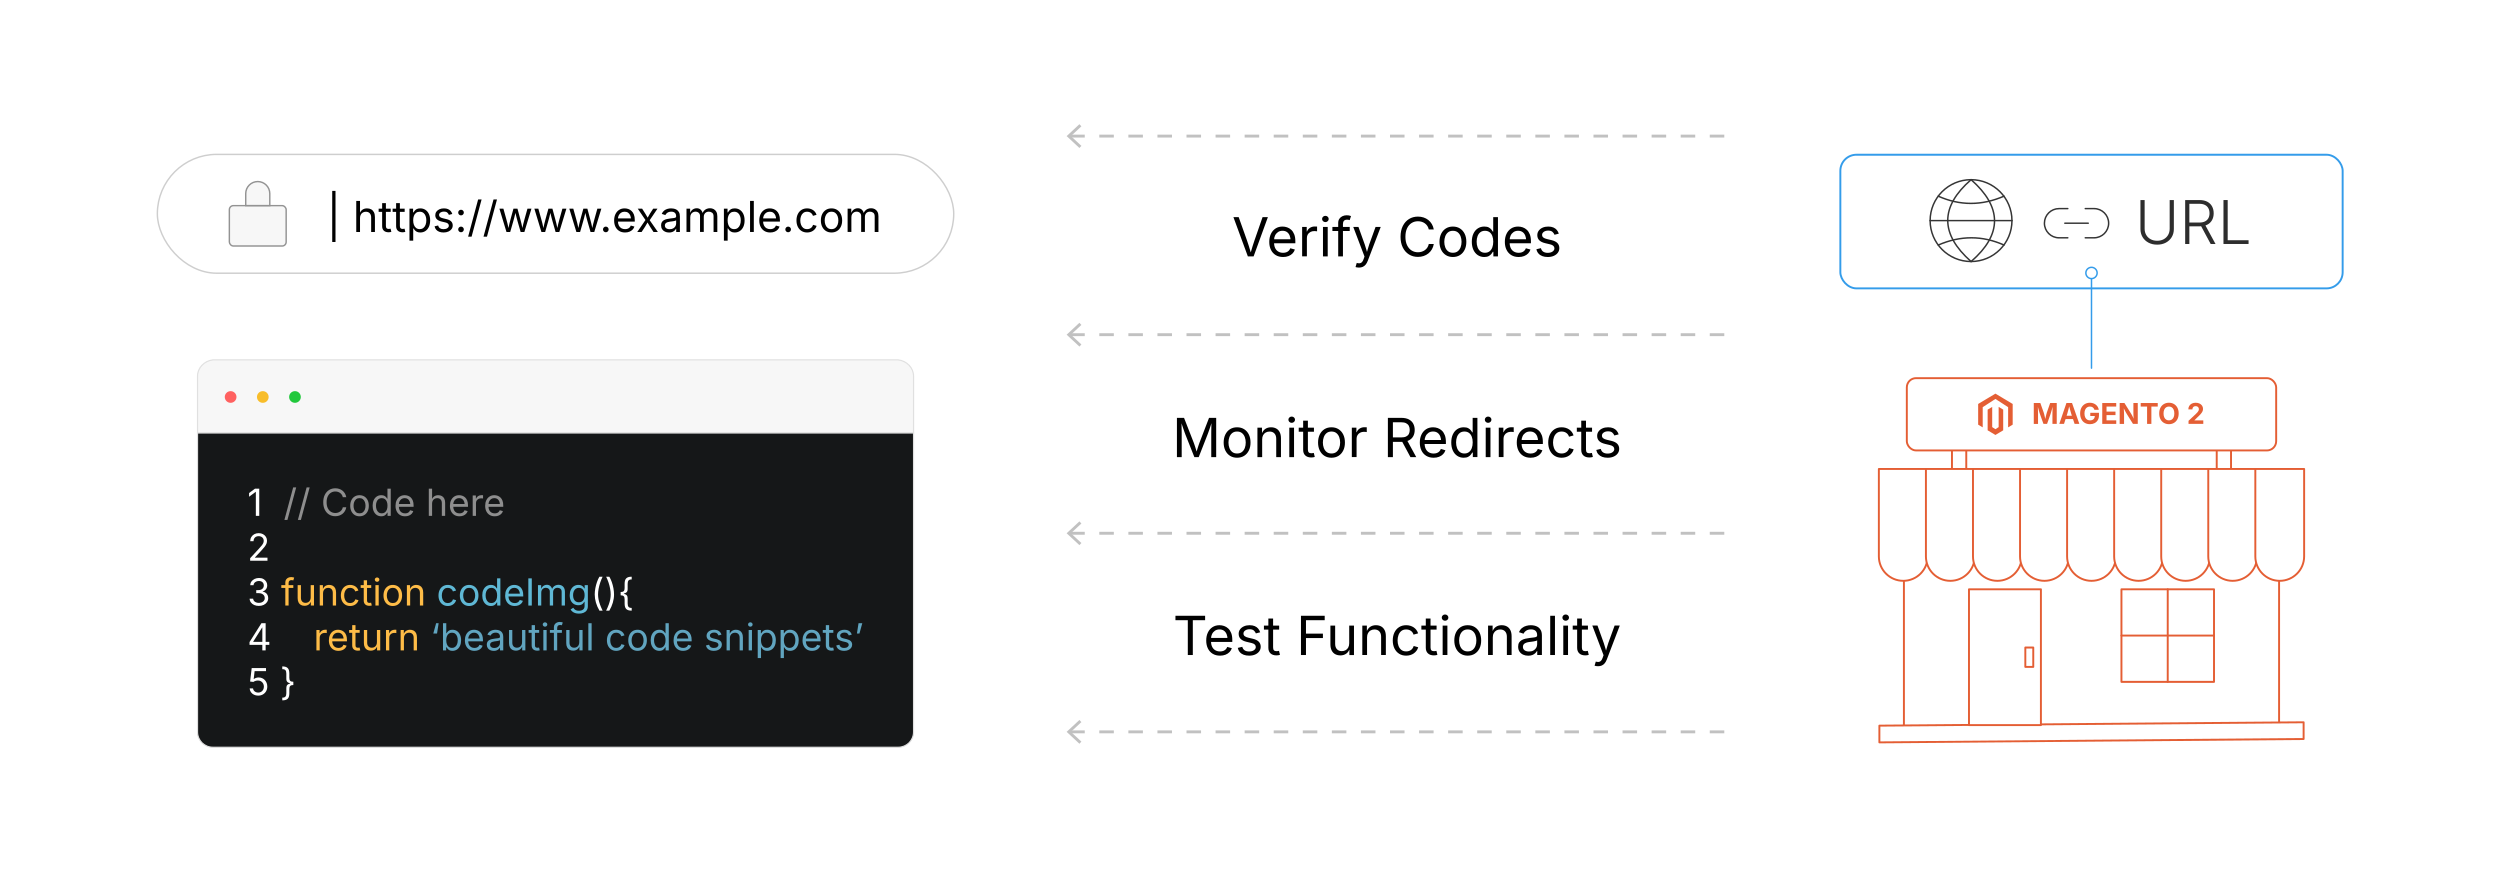 <?xml version="1.0" encoding="UTF-8"?><svg id="_03-Regularly-Test-Store-Code-Functionality" xmlns="http://www.w3.org/2000/svg" xmlns:xlink="http://www.w3.org/1999/xlink" viewBox="0 0 860 298.867"><defs><filter id="drop-shadow-1" filterUnits="userSpaceOnUse"><feOffset dx="0" dy="5"/><feGaussianBlur result="blur" stdDeviation="4"/><feFlood flood-color="#333" flood-opacity=".09"/><feComposite in2="blur" operator="in"/><feComposite in="SourceGraphic"/></filter><filter id="drop-shadow-2" filterUnits="userSpaceOnUse"><feOffset dx="0" dy="5"/><feGaussianBlur result="blur-2" stdDeviation="4"/><feFlood flood-color="#333" flood-opacity=".09"/><feComposite in2="blur-2" operator="in"/><feComposite in="SourceGraphic"/></filter><filter id="drop-shadow-3" filterUnits="userSpaceOnUse"><feOffset dx="0" dy="3.44"/><feGaussianBlur result="blur-3" stdDeviation="2.752"/><feFlood flood-color="#333" flood-opacity=".09"/><feComposite in2="blur-3" operator="in"/><feComposite in="SourceGraphic"/></filter><filter id="drop-shadow-4" filterUnits="userSpaceOnUse"><feOffset dx="0" dy="5.302"/><feGaussianBlur result="blur-4" stdDeviation="4.242"/><feFlood flood-color="#333" flood-opacity=".09"/><feComposite in2="blur-4" operator="in"/><feComposite in="SourceGraphic"/></filter></defs><g filter="url(#drop-shadow-1)"><rect x="54.128" y="48.105" width="273.956" height="40.878" rx="20.439" ry="20.439" fill="#fff" stroke="#cecece" stroke-miterlimit="10" stroke-width=".5"/><path d="M115.41,60.668v17.576h-1.126v-17.576h1.126Z" fill="#000" stroke-width="0"/><path d="M123.846,69.994v4.807h-1.292v-10.689h1.292v4.613h-.223c.244-.741.592-1.268,1.044-1.578.452-.311.981-.466,1.589-.466.541,0,1.015.111,1.424.333.409.222.727.557.954,1.004s.341,1.01.341,1.689v5.093h-1.299v-4.986c0-.617-.161-1.1-.484-1.449s-.764-.523-1.324-.523c-.383,0-.727.083-1.033.251s-.547.411-.724.732c-.177.32-.266.71-.266,1.169Z" fill="#000" stroke-width="0"/><path d="M134.399,66.78v1.105h-4.146v-1.105h4.146ZM131.458,64.871h1.292v7.848c0,.359.073.621.219.786.146.165.388.248.728.248.081,0,.185-.01.312-.029s.243-.038.348-.057l.265,1.09c-.134.048-.286.083-.456.107-.169.024-.338.036-.505.036-.694,0-1.234-.183-1.622-.549-.387-.366-.581-.876-.581-1.532v-7.949Z" fill="#000" stroke-width="0"/><path d="M139.206,66.78v1.105h-4.146v-1.105h4.146ZM136.264,64.871h1.292v7.848c0,.359.073.621.219.786.146.165.388.248.728.248.081,0,.185-.01.312-.029s.243-.038.348-.057l.265,1.09c-.134.048-.286.083-.456.107-.169.024-.338.036-.505.036-.694,0-1.234-.183-1.622-.549-.387-.366-.581-.876-.581-1.532v-7.949Z" fill="#000" stroke-width="0"/><path d="M140.855,77.799v-11.019h1.249v1.284h.144c.091-.144.217-.324.38-.542s.397-.413.703-.584c.306-.172.72-.258,1.241-.258.669,0,1.259.167,1.768.502.51.335.909.812,1.198,1.431.289.62.434,1.353.434,2.199,0,.852-.144,1.588-.431,2.209-.287.622-.685,1.103-1.194,1.442-.509.34-1.099.51-1.769.51-.507,0-.916-.087-1.227-.262-.311-.174-.55-.373-.717-.595-.167-.223-.296-.408-.387-.556h-.101v4.24h-1.292ZM144.385,73.817c.502,0,.922-.135,1.259-.405.337-.27.591-.634.761-1.09.169-.457.254-.965.254-1.524,0-.555-.083-1.056-.251-1.503s-.42-.802-.757-1.065c-.337-.263-.759-.395-1.266-.395-.493,0-.906.125-1.241.373s-.587.594-.757,1.037-.254.96-.254,1.553c0,.593.086,1.117.258,1.571.172.455.427.81.764,1.065.337.256.747.384,1.23.384Z" fill="#000" stroke-width="0"/><path d="M152.577,74.973c-.55,0-1.039-.081-1.467-.241-.428-.16-.781-.398-1.058-.713-.277-.316-.464-.703-.56-1.163l1.227-.294c.115.44.331.763.649.969.318.206.716.308,1.194.308.56,0,1.005-.119,1.338-.358s.499-.524.499-.854c0-.277-.097-.508-.291-.692s-.489-.322-.886-.413l-1.334-.316c-.727-.172-1.268-.438-1.622-.8-.354-.361-.531-.824-.531-1.388,0-.459.129-.864.388-1.216s.611-.626,1.058-.825c.447-.198.955-.297,1.524-.297.55,0,1.018.083,1.402.248.385.165.698.392.94.681.241.29.422.623.542,1.001l-1.169.301c-.11-.287-.293-.548-.549-.782-.256-.234-.642-.351-1.159-.351-.478,0-.876.11-1.194.33-.318.22-.477.498-.477.833,0,.296.108.534.323.713.215.18.557.324,1.026.434l1.212.287c.727.172,1.265.439,1.614.8.349.361.523.817.523,1.367,0,.469-.132.886-.398,1.252-.266.366-.636.654-1.112.864-.476.21-1.027.316-1.654.316Z" fill="#000" stroke-width="0"/><path d="M158.589,69.09c-.268,0-.496-.094-.685-.283s-.283-.417-.283-.685c0-.268.094-.496.283-.685s.417-.284.685-.284.496.095.685.284.284.417.284.685c0,.268-.095.496-.284.685s-.417.283-.685.283ZM158.589,74.893c-.268,0-.496-.094-.685-.283s-.283-.417-.283-.685c0-.268.094-.496.283-.686.189-.188.417-.283.685-.283s.496.095.685.283c.189.189.284.417.284.686,0,.268-.095.496-.284.685s-.417.283-.685.283Z" fill="#000" stroke-width="0"/><path d="M165.669,63.609l-3.443,12.798h-1.191l3.443-12.798h1.191Z" fill="#000" stroke-width="0"/><path d="M170.964,63.609l-3.443,12.798h-1.191l3.443-12.798h1.191Z" fill="#000" stroke-width="0"/><path d="M174.228,74.8l-2.432-8.021h1.371l.976,3.501c.134.479.277,1.02.43,1.625.153.605.304,1.29.452,2.055h-.223c.144-.732.29-1.401.438-2.009.148-.607.292-1.165.43-1.671l.961-3.501h1.377l.947,3.501c.134.493.274,1.042.42,1.646.146.605.291,1.283.434,2.034h-.229c.153-.741.305-1.415.456-2.02.151-.605.295-1.159.434-1.661l.976-3.501h1.37l-2.432,8.021h-1.284l-1.04-3.63c-.105-.368-.208-.744-.309-1.126-.101-.382-.199-.775-.294-1.176-.096-.402-.193-.811-.294-1.227h.287c-.096.412-.193.819-.291,1.223-.098.404-.197.8-.298,1.188s-.203.76-.309,1.119l-1.04,3.63h-1.284Z" fill="#000" stroke-width="0"/><path d="M186.251,74.8l-2.432-8.021h1.371l.976,3.501c.134.479.277,1.02.43,1.625.153.605.304,1.29.452,2.055h-.223c.144-.732.29-1.401.438-2.009.148-.607.292-1.165.43-1.671l.961-3.501h1.377l.947,3.501c.134.493.274,1.042.42,1.646.146.605.291,1.283.434,2.034h-.229c.153-.741.305-1.415.456-2.02.151-.605.295-1.159.434-1.661l.976-3.501h1.37l-2.432,8.021h-1.284l-1.04-3.63c-.105-.368-.208-.744-.309-1.126-.101-.382-.199-.775-.294-1.176-.096-.402-.193-.811-.294-1.227h.287c-.096.412-.193.819-.291,1.223-.098.404-.197.8-.298,1.188s-.203.76-.309,1.119l-1.04,3.63h-1.284Z" fill="#000" stroke-width="0"/><path d="M198.274,74.8l-2.432-8.021h1.371l.976,3.501c.134.479.277,1.02.43,1.625.153.605.304,1.29.452,2.055h-.223c.144-.732.29-1.401.438-2.009.148-.607.292-1.165.43-1.671l.961-3.501h1.377l.947,3.501c.134.493.274,1.042.42,1.646.146.605.291,1.283.434,2.034h-.229c.153-.741.305-1.415.456-2.02.151-.605.295-1.159.434-1.661l.976-3.501h1.37l-2.432,8.021h-1.284l-1.04-3.63c-.105-.368-.208-.744-.309-1.126-.101-.382-.199-.775-.294-1.176-.096-.402-.193-.811-.294-1.227h.287c-.096.412-.193.819-.291,1.223-.098.404-.197.8-.298,1.188s-.203.76-.309,1.119l-1.04,3.63h-1.284Z" fill="#000" stroke-width="0"/><path d="M208.397,74.893c-.268,0-.496-.094-.685-.283s-.283-.417-.283-.685c0-.268.094-.496.283-.686.189-.188.417-.283.685-.283s.496.095.685.283c.189.189.284.417.284.686,0,.268-.095.496-.284.685s-.417.283-.685.283Z" fill="#000" stroke-width="0"/><path d="M215.019,74.973c-.775,0-1.443-.172-2.005-.517s-.995-.825-1.298-1.442c-.304-.617-.456-1.337-.456-2.16,0-.822.148-1.547.445-2.173.296-.626.716-1.117,1.259-1.471.543-.354,1.178-.531,1.905-.531.426,0,.845.07,1.259.211.414.141.789.368,1.126.682.337.313.606.726.807,1.237s.301,1.138.301,1.879v.538h-6.227v-1.09h5.531l-.603.402c0-.526-.083-.994-.248-1.402-.165-.409-.41-.729-.735-.961s-.729-.348-1.212-.348-.896.119-1.241.355c-.344.236-.607.545-.789.925s-.272.788-.272,1.223v.725c0,.593.103,1.096.309,1.51.206.414.494.727.864.94s.8.319,1.288.319c.316,0,.603-.045.861-.136s.481-.229.667-.413.33-.413.43-.685l1.249.344c-.125.402-.335.756-.631,1.062-.297.306-.664.545-1.102.718-.438.172-.931.258-1.481.258Z" fill="#000" stroke-width="0"/><path d="M219.215,74.8l3.164-4.613-.007.99-2.991-4.398h1.506l.997,1.557c.258.402.482.777.671,1.126s.384.687.585,1.012h-.675c.206-.325.394-.663.563-1.012.169-.349.386-.725.649-1.126l1.019-1.557h1.478l-3.006,4.455v-.954l3.135,4.52h-1.5l-1.176-1.801c-.254-.392-.473-.757-.657-1.094-.184-.337-.374-.661-.57-.972h.682c-.196.311-.378.635-.545.972-.167.337-.38.702-.638,1.094l-1.191,1.801h-1.492Z" fill="#000" stroke-width="0"/><path d="M230.148,74.987c-.507,0-.967-.096-1.381-.287-.414-.191-.743-.471-.986-.839-.244-.368-.366-.815-.366-1.341,0-.459.091-.832.273-1.119.182-.287.424-.513.728-.678s.64-.288,1.008-.37c.368-.081.739-.146,1.112-.194.479-.062.868-.11,1.169-.144.301-.033.525-.091.671-.172.146-.082.219-.22.219-.416v-.043c0-.335-.062-.618-.187-.85s-.311-.41-.56-.535-.56-.187-.933-.187c-.383,0-.71.06-.983.179-.272.12-.494.269-.664.449-.17.179-.298.362-.384.548l-1.241-.409c.206-.488.483-.869.833-1.144s.734-.47,1.155-.585.837-.172,1.249-.172c.268,0,.572.032.915.097.342.064.672.192.99.384.318.191.581.475.789.85s.312.876.312,1.503v5.287h-1.27v-1.09h-.086c-.091.187-.237.379-.438.578-.201.198-.461.365-.782.499s-.708.201-1.162.201ZM230.37,73.846c.479,0,.883-.093,1.212-.28.33-.187.581-.429.753-.728s.258-.611.258-.937v-1.112c-.053.062-.167.119-.344.168-.177.05-.379.095-.606.133-.227.039-.447.071-.66.097-.213.026-.382.046-.506.061-.311.039-.602.104-.872.197-.271.093-.487.23-.649.409s-.244.422-.244.728c0,.277.071.509.215.696s.34.328.588.423.533.144.854.144Z" fill="#000" stroke-width="0"/><path d="M236.152,74.8v-8.021h1.255l.007,1.793h-.101c.11-.435.284-.795.521-1.08.236-.284.514-.499.832-.642.318-.144.649-.215.994-.215.583,0,1.056.18,1.417.538.361.359.594.83.7,1.414h-.172c.096-.402.271-.749.524-1.041.253-.292.561-.516.922-.674.361-.158.754-.237,1.18-.237.463,0,.887.101,1.27.302.383.201.688.504.915.911.227.407.341.921.341,1.542v5.409h-1.291v-5.373c0-.579-.163-.993-.488-1.241-.326-.249-.703-.373-1.134-.373-.358,0-.668.075-.929.226-.261.15-.462.357-.603.621-.141.263-.211.564-.211.904v5.237h-1.292v-5.502c0-.445-.148-.803-.444-1.076-.297-.272-.672-.409-1.126-.409-.311,0-.604.073-.879.219s-.496.362-.664.649c-.167.287-.251.643-.251,1.069v5.05h-1.292Z" fill="#000" stroke-width="0"/><path d="M249.022,77.799v-11.019h1.249v1.284h.144c.091-.144.217-.324.38-.542s.397-.413.703-.584c.306-.172.72-.258,1.241-.258.669,0,1.259.167,1.768.502.51.335.909.812,1.198,1.431.289.62.434,1.353.434,2.199,0,.852-.144,1.588-.431,2.209-.287.622-.685,1.103-1.194,1.442-.509.34-1.099.51-1.769.51-.507,0-.916-.087-1.227-.262-.311-.174-.55-.373-.717-.595-.167-.223-.296-.408-.387-.556h-.101v4.24h-1.292ZM252.552,73.817c.502,0,.922-.135,1.259-.405.337-.27.591-.634.761-1.09.169-.457.254-.965.254-1.524,0-.555-.083-1.056-.251-1.503s-.42-.802-.757-1.065c-.337-.263-.759-.395-1.266-.395-.493,0-.906.125-1.241.373s-.587.594-.757,1.037-.254.96-.254,1.553c0,.593.086,1.117.258,1.571.172.455.427.81.764,1.065.337.256.747.384,1.23.384Z" fill="#000" stroke-width="0"/><path d="M259.31,64.111v10.689h-1.292v-10.689h1.292Z" fill="#000" stroke-width="0"/><path d="M264.948,74.973c-.775,0-1.443-.172-2.005-.517s-.995-.825-1.298-1.442c-.304-.617-.456-1.337-.456-2.16,0-.822.148-1.547.445-2.173.296-.626.716-1.117,1.259-1.471.543-.354,1.178-.531,1.905-.531.426,0,.845.07,1.259.211.414.141.789.368,1.126.682.337.313.606.726.807,1.237s.301,1.138.301,1.879v.538h-6.227v-1.09h5.531l-.603.402c0-.526-.083-.994-.248-1.402-.165-.409-.41-.729-.735-.961s-.729-.348-1.212-.348-.896.119-1.241.355c-.344.236-.607.545-.789.925s-.272.788-.272,1.223v.725c0,.593.103,1.096.309,1.51.206.414.494.727.864.94s.8.319,1.288.319c.316,0,.603-.045.861-.136s.481-.229.667-.413.33-.413.43-.685l1.249.344c-.125.402-.335.756-.631,1.062-.297.306-.664.545-1.102.718-.438.172-.931.258-1.481.258Z" fill="#000" stroke-width="0"/><path d="M271.125,74.893c-.268,0-.496-.094-.685-.283s-.283-.417-.283-.685c0-.268.094-.496.283-.686.189-.188.417-.283.685-.283s.496.095.685.283c.189.189.284.417.284.686,0,.268-.095.496-.284.685s-.417.283-.685.283Z" fill="#000" stroke-width="0"/><path d="M277.639,74.973c-.727,0-1.364-.172-1.912-.517-.548-.344-.975-.828-1.281-1.449s-.459-1.344-.459-2.167c0-.837.153-1.567.459-2.191.306-.625.733-1.108,1.281-1.453.547-.344,1.185-.516,1.912-.516.388,0,.753.05,1.098.15s.659.245.943.434.53.421.735.696c.206.275.363.587.474.936l-1.241.352c-.058-.206-.146-.395-.266-.566-.12-.172-.264-.322-.434-.449-.17-.126-.365-.225-.585-.294s-.461-.104-.725-.104c-.536,0-.976.14-1.32.42s-.6.646-.768,1.101c-.167.454-.251.949-.251,1.485,0,.526.083,1.015.251,1.467.167.452.423.816.768,1.094s.784.416,1.32.416c.268,0,.514-.036.739-.107.225-.072.425-.173.599-.305.175-.131.322-.288.441-.47s.208-.38.265-.595l1.234.352c-.105.358-.262.678-.47.958s-.456.519-.742.717c-.287.199-.605.349-.955.452-.349.103-.72.154-1.112.154Z" fill="#000" stroke-width="0"/><path d="M286.032,74.973c-.727,0-1.364-.172-1.912-.517-.548-.344-.975-.828-1.281-1.449s-.459-1.344-.459-2.167c0-.837.153-1.567.459-2.191.306-.625.733-1.108,1.281-1.453.547-.344,1.185-.516,1.912-.516.732,0,1.373.172,1.923.516.55.345.978.829,1.284,1.453.306.624.459,1.354.459,2.191,0,.823-.153,1.545-.459,2.167-.306.622-.734,1.105-1.284,1.449-.55.344-1.191.517-1.923.517ZM286.032,73.817c.541,0,.985-.139,1.334-.416s.607-.642.775-1.094c.167-.452.251-.941.251-1.467,0-.531-.084-1.024-.251-1.481-.167-.457-.426-.825-.775-1.104s-.794-.42-1.334-.42c-.536,0-.976.14-1.32.42s-.6.646-.768,1.101c-.167.454-.251.949-.251,1.485,0,.526.083,1.015.251,1.467.167.452.423.816.768,1.094s.784.416,1.32.416Z" fill="#000" stroke-width="0"/><path d="M291.577,74.8v-8.021h1.255l.007,1.793h-.101c.11-.435.284-.795.521-1.08.236-.284.514-.499.832-.642.318-.144.649-.215.994-.215.583,0,1.056.18,1.417.538.361.359.594.83.7,1.414h-.172c.096-.402.271-.749.524-1.041.253-.292.561-.516.922-.674.361-.158.754-.237,1.18-.237.463,0,.887.101,1.27.302.383.201.688.504.915.911.227.407.341.921.341,1.542v5.409h-1.291v-5.373c0-.579-.163-.993-.488-1.241-.326-.249-.703-.373-1.134-.373-.358,0-.668.075-.929.226-.261.15-.462.357-.603.621-.141.263-.211.564-.211.904v5.237h-1.292v-5.502c0-.445-.148-.803-.444-1.076-.297-.272-.672-.409-1.126-.409-.311,0-.604.073-.879.219s-.496.362-.664.649c-.167.287-.251.643-.251,1.069v5.05h-1.292Z" fill="#000" stroke-width="0"/><rect x="78.899" y="65.736" width="19.54" height="13.896" rx="1.388" ry="1.388" fill="#f7f7f7" stroke="#939393" stroke-miterlimit="10" stroke-width=".5"/><path d="M88.669,57.457h0c2.284,0,4.139,1.855,4.139,4.139v4.139h-8.278v-4.139c0-2.284,1.855-4.139,4.139-4.139Z" fill="#f7f7f7" stroke="#939393" stroke-miterlimit="10" stroke-width=".5"/></g><g filter="url(#drop-shadow-2)"><path d="M314.264,124.399c0-2.892-2.345-5.237-5.237-5.596H73.185c-2.892.36-5.237,2.704-5.237,5.596v19.561h246.315v-19.561Z" fill="#f7f7f7" stroke="#e0e0e0" stroke-miterlimit="10" stroke-width=".411"/><path d="M67.949,143.961v102.854c0,2.892,2.344,5.237,5.237,5.237h235.842c2.892,0,5.237-2.344,5.237-5.237v-102.854H67.949Z" fill="#151718" stroke="#e0e0e0" stroke-miterlimit="10" stroke-width=".411"/><circle cx="79.335" cy="131.562" r="2.011" fill="#ff6160" stroke-width="0"/><circle cx="90.402" cy="131.562" r="2.011" fill="#f8bd2a" stroke-width="0"/><circle cx="101.469" cy="131.562" r="2.011" fill="#21c83c" stroke-width="0"/><path d="M89.183,163.098v9.355h-1.174v-8.25h-.063l-2.26,1.677v-1.281l2.034-1.501h1.463Z" fill="#fff" stroke-width="0"/><path d="M101.891,162.658l-3.014,11.201h-1.042l3.014-11.201h1.042Z" fill="#8e8e8e" stroke-width="0"/><path d="M106.524,162.658l-3.014,11.201h-1.042l3.014-11.201h1.042Z" fill="#8e8e8e" stroke-width="0"/><path d="M115.345,172.578c-.8,0-1.512-.193-2.138-.581-.626-.387-1.118-.94-1.476-1.658s-.537-1.57-.537-2.558c0-.992.179-1.847.537-2.565s.85-1.271,1.476-1.661c.625-.389,1.338-.584,2.138-.584.473,0,.92.069,1.34.208.421.138.798.34,1.133.605.335.266.614.588.838.967.224.378.377.809.461,1.29h-1.193c-.067-.322-.181-.605-.342-.848s-.358-.448-.59-.615-.489-.293-.769-.377c-.28-.083-.573-.125-.879-.125-.561,0-1.067.143-1.52.427s-.81.702-1.074,1.252c-.264.55-.396,1.225-.396,2.025,0,.795.133,1.468.399,2.018.266.551.625.967,1.077,1.25.452.283.957.424,1.513.424.306,0,.599-.043.879-.128.28-.086.537-.211.769-.377.232-.165.429-.371.59-.615s.275-.526.342-.844h1.193c-.08.477-.231.904-.456,1.281-.224.376-.503.699-.838.967-.335.268-.713.472-1.133.612-.421.141-.87.21-1.347.21Z" fill="#8e8e8e" stroke-width="0"/><path d="M123.67,172.603c-.636,0-1.194-.151-1.673-.452-.479-.301-.853-.724-1.121-1.269-.268-.544-.402-1.176-.402-1.896,0-.732.134-1.372.402-1.918.268-.546.642-.97,1.121-1.271.479-.301,1.037-.452,1.673-.452.641,0,1.201.15,1.683.452.481.302.856.726,1.124,1.271.268.546.401,1.186.401,1.918,0,.72-.134,1.352-.401,1.896-.268.544-.643.967-1.124,1.269s-1.042.452-1.683.452ZM123.67,171.592c.473,0,.862-.121,1.168-.364.305-.243.531-.562.678-.958s.22-.824.22-1.284c0-.464-.073-.896-.22-1.296-.146-.399-.373-.722-.678-.967-.306-.245-.695-.367-1.168-.367-.469,0-.854.123-1.155.367s-.525.566-.672.964c-.146.397-.22.831-.22,1.299,0,.46.073.889.22,1.284s.371.715.672.958.687.364,1.155.364Z" fill="#8e8e8e" stroke-width="0"/><path d="M131.154,172.603c-.582,0-1.097-.149-1.544-.446-.448-.297-.797-.718-1.048-1.262-.251-.544-.377-1.188-.377-1.934,0-.741.126-1.382.38-1.924s.604-.959,1.052-1.252.962-.439,1.544-.439c.456,0,.818.075,1.086.226.268.15.474.321.619.511.145.191.254.349.33.474h.088v-3.459h1.13v9.355h-1.092v-1.086h-.125c-.075.129-.188.292-.336.486s-.358.368-.628.521-.629.229-1.077.229ZM131.323,171.592c.427,0,.787-.112,1.08-.335.293-.224.515-.535.666-.933.15-.397.226-.856.226-1.375s-.075-.972-.223-1.359c-.148-.387-.369-.689-.662-.907-.293-.217-.655-.326-1.086-.326-.443,0-.813.115-1.108.345-.295.23-.516.541-.663.932-.146.392-.22.83-.22,1.315,0,.49.074.935.223,1.334.148.399.371.718.668.954s.664.354,1.099.354Z" fill="#8e8e8e" stroke-width="0"/><path d="M139.347,172.603c-.678,0-1.263-.151-1.755-.452s-.871-.722-1.136-1.262c-.266-.54-.399-1.169-.399-1.89,0-.72.13-1.354.389-1.902.26-.548.627-.977,1.102-1.287.475-.31,1.031-.464,1.667-.464.373,0,.74.062,1.102.185.362.124.691.322.986.596.295.274.531.635.707,1.083.176.448.264.997.264,1.645v.471h-5.45v-.955h4.841l-.528.352c0-.46-.072-.87-.216-1.227-.145-.358-.359-.639-.644-.841-.285-.203-.638-.305-1.061-.305s-.785.104-1.086.311c-.301.208-.531.478-.69.81-.159.333-.239.689-.239,1.07v.634c0,.519.09.959.27,1.322.18.362.432.636.757.822.324.187.7.279,1.127.279.276,0,.527-.04.753-.119s.42-.2.584-.361c.163-.161.289-.361.376-.6l1.092.301c-.109.352-.293.661-.552.929-.26.268-.581.477-.964.628-.383.15-.815.226-1.296.226Z" fill="#8e8e8e" stroke-width="0"/><path d="M148.639,168.246v4.207h-1.13v-9.355h1.13v4.037h-.195c.214-.648.518-1.109.914-1.381.396-.272.859-.408,1.391-.408.473,0,.889.097,1.247.292.358.194.636.487.835.879.199.391.298.884.298,1.479v4.458h-1.137v-4.363c0-.54-.141-.963-.424-1.269-.282-.305-.668-.458-1.158-.458-.335,0-.636.073-.904.22-.268.146-.479.36-.634.64-.155.281-.232.622-.232,1.023Z" fill="#8e8e8e" stroke-width="0"/><path d="M158.063,172.603c-.678,0-1.263-.151-1.755-.452s-.871-.722-1.136-1.262c-.266-.54-.399-1.169-.399-1.89,0-.72.13-1.354.389-1.902.26-.548.627-.977,1.102-1.287.475-.31,1.031-.464,1.667-.464.373,0,.74.062,1.102.185.362.124.691.322.986.596.295.274.531.635.707,1.083.176.448.264.997.264,1.645v.471h-5.45v-.955h4.841l-.528.352c0-.46-.072-.87-.216-1.227-.145-.358-.359-.639-.644-.841-.285-.203-.638-.305-1.061-.305s-.785.104-1.086.311c-.301.208-.531.478-.69.81-.159.333-.239.689-.239,1.07v.634c0,.519.09.959.27,1.322.18.362.432.636.757.822.324.187.7.279,1.127.279.276,0,.527-.04.753-.119s.42-.2.584-.361c.163-.161.289-.361.376-.6l1.092.301c-.109.352-.293.661-.552.929-.26.268-.581.477-.964.628-.383.15-.815.226-1.296.226Z" fill="#8e8e8e" stroke-width="0"/><path d="M162.609,172.453v-7.019h1.092v1.08h.075c.13-.355.361-.641.694-.857.333-.215.708-.323,1.127-.323.083,0,.183.002.298.006.115.004.206.008.273.012v1.137c-.034-.008-.117-.021-.251-.038-.134-.017-.276-.025-.427-.025-.334,0-.635.07-.901.21-.266.14-.474.333-.625.578-.151.245-.226.526-.226.844v4.395h-1.13Z" fill="#8e8e8e" stroke-width="0"/><path d="M170.187,172.603c-.678,0-1.263-.151-1.755-.452s-.871-.722-1.136-1.262c-.266-.54-.399-1.169-.399-1.89,0-.72.13-1.354.389-1.902.26-.548.627-.977,1.102-1.287.475-.31,1.031-.464,1.667-.464.373,0,.74.062,1.102.185.362.124.691.322.986.596.295.274.531.635.707,1.083.176.448.264.997.264,1.645v.471h-5.45v-.955h4.841l-.528.352c0-.46-.072-.87-.216-1.227-.145-.358-.359-.639-.644-.841-.285-.203-.638-.305-1.061-.305s-.785.104-1.086.311c-.301.208-.531.478-.69.81-.159.333-.239.689-.239,1.07v.634c0,.519.09.959.27,1.322.18.362.432.636.757.822.324.187.7.279,1.127.279.276,0,.527-.04.753-.119s.42-.2.584-.361c.163-.161.289-.361.376-.6l1.092.301c-.109.352-.293.661-.552.929-.26.268-.581.477-.964.628-.383.15-.815.226-1.296.226Z" fill="#8e8e8e" stroke-width="0"/><path d="M86.05,187.882v-.86l3.108-3.371c.347-.377.636-.708.866-.992.23-.285.404-.556.521-.813.117-.257.176-.531.176-.819,0-.327-.078-.609-.232-.848-.155-.238-.364-.421-.628-.549-.264-.127-.563-.191-.898-.191-.355,0-.665.072-.926.216-.262.145-.464.348-.606.609-.143.262-.213.568-.213.919h-1.143c0-.552.127-1.038.383-1.457.255-.418.603-.744,1.042-.976s.938-.349,1.495-.349c.557,0,1.049.116,1.479.349.429.232.766.545,1.011.938.245.394.367.835.367,1.325,0,.339-.061.669-.182.989-.122.32-.335.684-.64,1.089-.306.406-.735.902-1.287,1.488l-2.047,2.178v.076h4.313v1.048h-5.958Z" fill="#fff" stroke-width="0"/><path d="M89.07,203.437c-.611,0-1.153-.104-1.626-.314-.473-.209-.849-.5-1.127-.873-.279-.373-.428-.806-.449-1.3h1.206c.025.297.126.554.305.769.178.216.412.381.703.496.291.115.614.173.97.173.394,0,.742-.068,1.045-.204.304-.136.543-.328.719-.575.176-.247.264-.531.264-.854,0-.339-.084-.637-.254-.895-.169-.257-.416-.459-.738-.605s-.716-.22-1.18-.22h-.76v-1.036h.76c.364,0,.685-.066.963-.198s.495-.317.65-.556.232-.519.232-.841c0-.31-.068-.58-.204-.81-.136-.23-.33-.409-.581-.537-.251-.127-.546-.191-.885-.191-.318,0-.617.058-.895.172-.278.115-.506.28-.684.493-.178.213-.273.473-.286.778h-1.149c.017-.49.163-.92.439-1.293.276-.372.641-.663,1.096-.873.454-.209.955-.314,1.503-.314.582,0,1.083.117,1.504.352.42.235.744.542.97.923.226.381.339.793.339,1.237,0,.527-.139.975-.417,1.343-.278.369-.656.624-1.133.766v.075c.397.063.737.197,1.02.402s.498.465.646.778c.149.314.223.668.223,1.061,0,.511-.138.967-.415,1.369-.276.401-.655.719-1.136.951-.481.232-1.028.348-1.639.348Z" fill="#fff" stroke-width="0"/><path d="M100.899,196.293v.967h-4.131v-.967h4.131ZM98.149,203.312v-7.955c0-.406.095-.745.286-1.017s.438-.477.744-.615c.305-.138.627-.208.967-.208.268,0,.49.022.666.066s.305.085.389.123l-.314.967c-.059-.021-.135-.044-.229-.069-.094-.025-.221-.038-.38-.038-.348,0-.601.089-.76.267-.159.178-.239.437-.239.775v7.704h-1.13Z" fill="#febc47" stroke-width="0"/><path d="M104.772,203.4c-.473,0-.889-.097-1.247-.292-.357-.194-.636-.489-.835-.882-.199-.394-.298-.885-.298-1.476v-4.458h1.13v4.363c0,.54.142.963.427,1.268.285.306.672.458,1.162.458.335,0,.635-.073.901-.22.266-.146.476-.361.631-.644.155-.283.232-.623.232-1.02v-4.207h1.137v7.019h-1.093v-1.702h.151c-.218.657-.526,1.12-.926,1.388-.399.268-.857.402-1.372.402Z" fill="#febc47" stroke-width="0"/><path d="M111.126,199.105v4.207h-1.13v-7.019h1.086l.006,1.701h-.157c.214-.648.518-1.109.914-1.381.396-.272.859-.408,1.391-.408.473,0,.888.097,1.243.292.356.194.633.487.832.879.199.391.298.884.298,1.479v4.458h-1.13v-4.363c0-.54-.141-.963-.424-1.269-.282-.305-.668-.458-1.158-.458-.335,0-.636.073-.904.22-.268.146-.479.36-.634.64-.155.281-.232.622-.232,1.023Z" fill="#febc47" stroke-width="0"/><path d="M120.45,203.463c-.636,0-1.194-.151-1.673-.452-.479-.301-.853-.724-1.121-1.269-.268-.544-.402-1.176-.402-1.896,0-.732.134-1.372.402-1.918.268-.546.642-.97,1.121-1.271.479-.301,1.037-.452,1.673-.452.339,0,.659.044.96.132s.577.214.826.38c.249.165.463.368.644.609s.318.514.415.819l-1.086.308c-.05-.18-.127-.345-.232-.496-.105-.151-.231-.281-.38-.393-.149-.111-.319-.196-.512-.257-.193-.061-.404-.091-.634-.091-.469,0-.854.123-1.155.367s-.525.566-.672.964c-.146.397-.22.831-.22,1.299,0,.46.073.889.22,1.284s.371.715.672.958.687.364,1.155.364c.234,0,.45-.031.646-.094.197-.063.372-.152.524-.267s.281-.252.386-.411c.104-.159.182-.333.232-.521l1.08.308c-.092.314-.229.593-.411.838-.182.245-.399.454-.65.628s-.529.306-.835.396-.63.135-.973.135Z" fill="#febc47" stroke-width="0"/><path d="M127.701,196.293v.967h-3.629v-.967h3.629ZM125.127,194.622h1.13v6.869c0,.314.063.543.191.688.127.145.34.217.637.217.071,0,.162-.008.273-.025.111-.017.212-.033.305-.05l.232.955c-.117.042-.25.073-.399.094s-.296.031-.442.031c-.607,0-1.08-.16-1.419-.48-.339-.32-.509-.767-.509-1.34v-6.957Z" fill="#febc47" stroke-width="0"/><path d="M129.716,195.144c-.214,0-.398-.073-.553-.22s-.232-.322-.232-.527c0-.209.078-.386.232-.531s.339-.217.553-.217c.217,0,.404.072.559.217s.232.321.232.531c0,.205-.078.381-.232.527s-.341.22-.559.22ZM129.145,203.312v-7.019h1.13v7.019h-1.13Z" fill="#febc47" stroke-width="0"/><path d="M135.116,203.463c-.636,0-1.194-.151-1.673-.452-.479-.301-.853-.724-1.121-1.269-.268-.544-.402-1.176-.402-1.896,0-.732.134-1.372.402-1.918.268-.546.642-.97,1.121-1.271.479-.301,1.037-.452,1.673-.452.641,0,1.201.15,1.683.452.481.302.856.726,1.124,1.271.268.546.401,1.186.401,1.918,0,.72-.134,1.352-.401,1.896-.268.544-.643.967-1.124,1.269s-1.042.452-1.683.452ZM135.116,202.452c.473,0,.862-.121,1.168-.364.305-.243.531-.562.678-.958s.22-.824.22-1.284c0-.464-.073-.896-.22-1.296-.146-.399-.373-.722-.678-.967-.306-.245-.695-.367-1.168-.367-.469,0-.854.123-1.155.367s-.525.566-.672.964c-.146.397-.22.831-.22,1.299,0,.46.073.889.22,1.284s.371.715.672.958.687.364,1.155.364Z" fill="#febc47" stroke-width="0"/><path d="M141.099,199.105v4.207h-1.13v-7.019h1.086l.006,1.701h-.157c.214-.648.518-1.109.914-1.381.396-.272.859-.408,1.391-.408.473,0,.888.097,1.243.292.356.194.633.487.832.879.199.391.298.884.298,1.479v4.458h-1.13v-4.363c0-.54-.141-.963-.424-1.269-.282-.305-.668-.458-1.158-.458-.335,0-.636.073-.904.22-.268.146-.479.36-.634.64-.155.281-.232.622-.232,1.023Z" fill="#febc47" stroke-width="0"/><path d="M154.039,203.463c-.636,0-1.194-.151-1.673-.452-.479-.301-.853-.724-1.121-1.269-.268-.544-.402-1.176-.402-1.896,0-.732.134-1.372.402-1.918.268-.546.642-.97,1.121-1.271.479-.301,1.037-.452,1.673-.452.339,0,.659.044.96.132s.577.214.826.38c.249.165.463.368.644.609s.318.514.415.819l-1.086.308c-.05-.18-.127-.345-.232-.496-.105-.151-.231-.281-.38-.393-.149-.111-.319-.196-.512-.257-.193-.061-.404-.091-.634-.091-.469,0-.854.123-1.155.367s-.525.566-.672.964c-.146.397-.22.831-.22,1.299,0,.46.073.889.22,1.284s.371.715.672.958.687.364,1.155.364c.234,0,.45-.031.646-.094.197-.063.372-.152.524-.267s.281-.252.386-.411c.104-.159.182-.333.232-.521l1.08.308c-.092.314-.229.593-.411.838-.182.245-.399.454-.65.628s-.529.306-.835.396-.63.135-.973.135Z" fill="#5fb8d5" stroke-width="0"/><path d="M161.384,203.463c-.636,0-1.194-.151-1.673-.452-.479-.301-.853-.724-1.121-1.269-.268-.544-.402-1.176-.402-1.896,0-.732.134-1.372.402-1.918.268-.546.642-.97,1.121-1.271.479-.301,1.037-.452,1.673-.452.641,0,1.201.15,1.683.452.481.302.856.726,1.124,1.271.268.546.401,1.186.401,1.918,0,.72-.134,1.352-.401,1.896-.268.544-.643.967-1.124,1.269s-1.042.452-1.683.452ZM161.384,202.452c.473,0,.862-.121,1.168-.364.305-.243.531-.562.678-.958s.22-.824.22-1.284c0-.464-.073-.896-.22-1.296-.146-.399-.373-.722-.678-.967-.306-.245-.695-.367-1.168-.367-.469,0-.854.123-1.155.367s-.525.566-.672.964c-.146.397-.22.831-.22,1.299,0,.46.073.889.22,1.284s.371.715.672.958.687.364,1.155.364Z" fill="#5fb8d5" stroke-width="0"/><path d="M168.868,203.463c-.582,0-1.097-.149-1.544-.446-.448-.297-.797-.718-1.048-1.262-.251-.544-.377-1.188-.377-1.934,0-.741.126-1.382.38-1.924s.604-.959,1.052-1.252.962-.439,1.544-.439c.456,0,.818.075,1.086.226.268.15.474.321.619.511.145.191.254.349.33.474h.088v-3.459h1.13v9.355h-1.092v-1.086h-.125c-.075.129-.188.292-.336.486s-.358.368-.628.521-.629.229-1.077.229ZM169.038,202.452c.427,0,.787-.112,1.08-.335.293-.224.515-.535.666-.933.15-.397.226-.856.226-1.375s-.075-.972-.223-1.359c-.148-.387-.369-.689-.662-.907-.293-.217-.655-.326-1.086-.326-.443,0-.813.115-1.108.345-.295.23-.516.541-.663.932-.146.392-.22.83-.22,1.315,0,.49.074.935.223,1.334.148.399.371.718.668.954s.664.354,1.099.354Z" fill="#5fb8d5" stroke-width="0"/><path d="M177.062,203.463c-.678,0-1.263-.151-1.755-.452s-.871-.722-1.136-1.262c-.266-.54-.399-1.169-.399-1.89,0-.72.13-1.354.389-1.902.26-.548.627-.977,1.102-1.287.475-.31,1.031-.464,1.667-.464.373,0,.74.062,1.102.185.362.124.691.322.986.596.295.274.531.635.707,1.083.176.448.264.997.264,1.645v.471h-5.45v-.955h4.841l-.528.352c0-.46-.072-.87-.216-1.227-.145-.358-.359-.639-.644-.841-.285-.203-.638-.305-1.061-.305s-.785.104-1.086.311c-.301.208-.531.478-.69.81-.159.333-.239.689-.239,1.07v.634c0,.519.09.959.27,1.322.18.362.432.636.757.822.324.187.7.279,1.127.279.276,0,.527-.04.753-.119s.42-.2.584-.361c.163-.161.289-.361.376-.6l1.092.301c-.109.352-.293.661-.552.929-.26.268-.581.477-.964.628-.383.15-.815.226-1.296.226Z" fill="#5fb8d5" stroke-width="0"/><path d="M182.938,193.957v9.355h-1.193v-9.355h1.193Z" fill="#5fb8d5" stroke-width="0"/><path d="M185.06,203.312v-7.019h1.099l.006,1.569h-.088c.096-.381.248-.696.455-.945.207-.249.45-.437.728-.562s.568-.188.87-.188c.511,0,.924.157,1.24.471.316.314.52.726.612,1.237h-.15c.083-.352.236-.655.458-.911.222-.255.491-.452.807-.59.316-.138.66-.208,1.033-.208.406,0,.776.088,1.111.264.334.176.602.441.8.797.199.355.298.806.298,1.35v4.734h-1.13v-4.703c0-.506-.142-.868-.427-1.086s-.615-.327-.992-.327c-.313,0-.585.066-.813.198s-.404.313-.527.543c-.124.23-.185.494-.185.792v4.583h-1.13v-4.815c0-.389-.129-.703-.389-.942-.259-.238-.588-.358-.985-.358-.272,0-.529.064-.77.191-.241.128-.434.317-.581.568s-.22.563-.22.936v4.42h-1.13Z" fill="#5fb8d5" stroke-width="0"/><path d="M199.167,206.087c-.519,0-.968-.066-1.347-.198s-.694-.307-.945-.524c-.251-.218-.45-.455-.596-.709l.917-.59c.101.134.225.283.374.446s.35.302.603.417c.253.115.585.173.995.173.561,0,1.022-.134,1.385-.402.362-.268.543-.691.543-1.269v-1.406h-.107c-.08.134-.191.293-.336.477-.145.185-.352.347-.622.487s-.631.21-1.083.21c-.561,0-1.065-.133-1.513-.399-.448-.266-.801-.654-1.061-1.165-.259-.511-.389-1.132-.389-1.865,0-.724.128-1.353.383-1.887.255-.534.608-.947,1.058-1.24.45-.293.966-.439,1.548-.439.452,0,.813.074,1.083.223s.478.319.625.512.259.352.339.477h.107v-1.124h1.099v7.201c0,.603-.136,1.096-.408,1.479-.272.383-.639.665-1.102.844-.462.18-.979.27-1.548.27ZM199.136,202.194c.427,0,.787-.097,1.08-.292.293-.194.515-.475.666-.841.15-.366.226-.804.226-1.315,0-.498-.074-.937-.223-1.315s-.37-.676-.663-.892c-.293-.215-.655-.323-1.086-.323-.444,0-.814.114-1.111.342-.297.228-.52.532-.668.913-.149.381-.223.806-.223,1.275,0,.481.076.906.226,1.274.151.368.375.656.672.863.297.207.666.311,1.105.311Z" fill="#5fb8d5" stroke-width="0"/><path d="M204.586,199.501c0-.682.07-1.397.21-2.144s.332-1.467.574-2.16.521-1.296.835-1.812h1.099c-.323.657-.602,1.342-.838,2.053s-.417,1.414-.543,2.106-.188,1.345-.188,1.956c0,.557.056,1.12.167,1.689s.282,1.171.515,1.805c.232.634.528,1.324.889,2.068h-1.099c-.531-.908-.934-1.833-1.208-2.775-.274-.942-.411-1.871-.411-2.788Z" fill="#fff" stroke-width="0"/><path d="M208.51,205.063c.373-.766.674-1.468.904-2.106.23-.639.398-1.24.505-1.805s.16-1.116.16-1.651c0-.611-.063-1.263-.188-1.956s-.306-1.395-.54-2.106-.515-1.396-.841-2.053h1.099c.313.515.593,1.119.838,1.812.245.693.437,1.414.575,2.163.138.749.207,1.462.207,2.141,0,.934-.139,1.871-.417,2.813-.278.941-.679,1.858-1.202,2.75h-1.099Z" fill="#fff" stroke-width="0"/><path d="M213.501,199.256v-.597c.51,0,.866-.105,1.067-.317.201-.211.302-.564.302-1.058v-1.444c0-.427.042-.795.128-1.105s.224-.564.415-.763.441-.347.753-.443c.312-.096.691-.145,1.14-.145v.948c-.532-.004-.897.116-1.096.361-.199.245-.298.633-.298,1.165v1.796c0,.238-.031.455-.094.65-.062.194-.18.363-.352.505-.171.142-.416.252-.731.33s-.727.116-1.233.116ZM213.501,199.796v-1.143h1.124v1.143h-1.124ZM217.306,205.063c-.448,0-.828-.047-1.14-.141-.312-.094-.563-.241-.753-.439s-.329-.453-.415-.763c-.086-.31-.128-.68-.128-1.111v-1.432c0-.498-.101-.854-.302-1.067-.201-.213-.557-.32-1.067-.32v-.597c.506,0,.917.04,1.233.119.316.08.56.192.731.336.172.145.289.315.352.512.063.197.094.413.094.647v1.783c0,.532.1.921.298,1.168s.564.371,1.096.371v.935Z" fill="#fff" stroke-width="0"/><path d="M85.837,216.839v-.973l4.093-6.479h.722v1.495h-.483l-3.058,4.834v.076h5.538v1.048h-6.812ZM90.238,218.742v-2.191l.006-.458v-6.706h1.137v9.355h-1.143Z" fill="#fff" stroke-width="0"/><path d="M108.847,218.742v-7.019h1.092v1.08h.075c.13-.355.361-.641.694-.857.333-.215.708-.323,1.127-.323.083,0,.183.002.298.006.115.004.206.008.273.012v1.137c-.034-.008-.117-.021-.251-.038-.134-.017-.276-.025-.427-.025-.334,0-.635.07-.901.21-.266.14-.474.333-.625.578-.151.245-.226.526-.226.844v4.395h-1.13Z" fill="#febc47" stroke-width="0"/><path d="M116.425,218.892c-.678,0-1.263-.151-1.755-.452s-.871-.722-1.136-1.262c-.266-.54-.399-1.169-.399-1.89,0-.72.13-1.354.389-1.902.26-.548.627-.977,1.102-1.287.475-.31,1.031-.464,1.667-.464.373,0,.74.062,1.102.185.362.124.691.322.986.596.295.274.531.635.707,1.083.176.448.264.997.264,1.645v.471h-5.45v-.955h4.841l-.528.352c0-.46-.072-.87-.216-1.227-.145-.358-.359-.639-.644-.841-.285-.203-.638-.305-1.061-.305s-.785.104-1.086.311c-.301.208-.531.478-.69.81-.159.333-.239.689-.239,1.07v.634c0,.519.09.959.27,1.322.18.362.432.636.757.822.324.187.7.279,1.127.279.276,0,.527-.04.753-.119s.42-.2.584-.361c.163-.161.289-.361.376-.6l1.092.301c-.109.352-.293.661-.552.929-.26.268-.581.477-.964.628-.383.15-.815.226-1.296.226Z" fill="#febc47" stroke-width="0"/><path d="M123.733,211.723v.967h-3.629v-.967h3.629ZM121.159,210.052h1.13v6.869c0,.314.063.543.191.688.127.145.34.217.637.217.071,0,.162-.008.273-.025.111-.017.212-.033.305-.05l.232.955c-.117.042-.25.073-.399.094s-.296.031-.442.031c-.607,0-1.08-.16-1.419-.48-.339-.32-.509-.767-.509-1.34v-6.957Z" fill="#febc47" stroke-width="0"/><path d="M127.557,218.83c-.473,0-.889-.097-1.247-.292-.357-.194-.636-.489-.835-.882-.199-.394-.298-.885-.298-1.476v-4.458h1.13v4.363c0,.54.142.963.427,1.268.285.306.672.458,1.162.458.335,0,.635-.073.901-.22.266-.146.476-.361.631-.644.155-.283.232-.623.232-1.02v-4.207h1.137v7.019h-1.093v-1.702h.151c-.218.657-.526,1.12-.926,1.388-.399.268-.857.402-1.372.402Z" fill="#febc47" stroke-width="0"/><path d="M132.78,218.742v-7.019h1.092v1.08h.075c.13-.355.361-.641.694-.857.333-.215.708-.323,1.127-.323.083,0,.183.002.298.006.115.004.206.008.273.012v1.137c-.034-.008-.117-.021-.251-.038-.134-.017-.276-.025-.427-.025-.334,0-.635.07-.901.21-.266.14-.474.333-.625.578-.151.245-.226.526-.226.844v4.395h-1.13Z" fill="#febc47" stroke-width="0"/><path d="M138.952,214.535v4.207h-1.13v-7.019h1.086l.006,1.701h-.157c.214-.648.518-1.109.914-1.381.396-.272.859-.408,1.391-.408.473,0,.888.097,1.243.292.356.194.633.487.832.879.199.391.298.884.298,1.479v4.458h-1.13v-4.363c0-.54-.141-.963-.424-1.269-.282-.305-.668-.458-1.158-.458-.335,0-.636.073-.904.22-.268.146-.479.36-.634.64-.155.281-.232.622-.232,1.023Z" fill="#febc47" stroke-width="0"/><path d="M149.047,212.947l.979-3.56h.867l-.553,3.56h-1.293Z" fill="#61a5c0" stroke-width="0"/><path d="M155.646,218.892c-.444,0-.802-.077-1.074-.229s-.481-.326-.628-.521-.259-.357-.339-.486h-.125v1.086h-1.092v-9.355h1.13v3.459h.088c.08-.125.19-.283.333-.474.142-.19.347-.361.615-.511.268-.151.63-.226,1.086-.226.586,0,1.102.146,1.548.439s.795.71,1.048,1.252c.253.542.38,1.184.38,1.924,0,.745-.125,1.39-.377,1.934-.251.544-.6.965-1.045,1.262-.445.297-.961.446-1.547.446ZM155.477,217.881c.439,0,.807-.118,1.102-.354.295-.236.517-.555.666-.954.148-.4.223-.845.223-1.334,0-.485-.073-.924-.22-1.315-.146-.391-.367-.702-.663-.932-.295-.23-.665-.345-1.108-.345-.431,0-.793.109-1.086.326-.293.218-.514.521-.662.907-.149.387-.223.84-.223,1.359s.076.978.226,1.375c.151.398.374.708.669.933.295.224.654.335,1.077.335Z" fill="#61a5c0" stroke-width="0"/><path d="M163.211,218.892c-.678,0-1.263-.151-1.755-.452s-.871-.722-1.136-1.262c-.266-.54-.399-1.169-.399-1.89,0-.72.13-1.354.389-1.902.26-.548.627-.977,1.102-1.287.475-.31,1.031-.464,1.667-.464.373,0,.74.062,1.102.185.362.124.691.322.986.596.295.274.531.635.707,1.083.176.448.264.997.264,1.645v.471h-5.45v-.955h4.841l-.528.352c0-.46-.072-.87-.216-1.227-.145-.358-.359-.639-.644-.841-.285-.203-.638-.305-1.061-.305s-.785.104-1.086.311c-.301.208-.531.478-.69.81-.159.333-.239.689-.239,1.07v.634c0,.519.09.959.27,1.322.18.362.432.636.757.822.324.187.7.279,1.127.279.276,0,.527-.04.753-.119s.42-.2.584-.361c.163-.161.289-.361.376-.6l1.092.301c-.109.352-.293.661-.552.929-.26.268-.581.477-.964.628-.383.15-.815.226-1.296.226Z" fill="#61a5c0" stroke-width="0"/><path d="M169.848,218.905c-.444,0-.847-.083-1.208-.251-.362-.167-.65-.412-.863-.734s-.32-.714-.32-1.174c0-.402.08-.728.239-.979.159-.251.371-.449.637-.593.266-.145.56-.252.882-.323s.647-.127.973-.169c.419-.054.76-.096,1.023-.125s.459-.08.587-.151c.127-.071.191-.192.191-.364v-.038c0-.293-.055-.541-.164-.744-.109-.203-.272-.358-.489-.467-.218-.109-.49-.164-.816-.164-.335,0-.622.053-.86.157-.238.104-.432.235-.581.392-.148.157-.261.317-.336.48l-1.086-.358c.18-.427.422-.761.728-1.001s.643-.411,1.011-.512c.369-.1.732-.15,1.093-.15.234,0,.501.028.8.084s.588.168.867.336c.278.167.508.416.69.744s.273.767.273,1.315v4.627h-1.111v-.954h-.075c-.08.163-.207.332-.383.505-.176.173-.404.319-.685.436s-.62.176-1.017.176ZM170.042,217.907c.418,0,.772-.082,1.061-.245.289-.163.508-.375.659-.637.15-.261.226-.535.226-.819v-.973c-.046.055-.146.104-.301.147-.155.044-.332.083-.531.116-.199.034-.392.062-.578.085s-.334.041-.442.053c-.272.034-.526.091-.763.173-.236.082-.426.201-.568.358-.143.157-.213.369-.213.637,0,.243.062.446.188.609s.297.287.515.371c.217.083.466.125.747.125Z" fill="#61a5c0" stroke-width="0"/><path d="M177.482,218.83c-.473,0-.889-.097-1.247-.292-.357-.194-.636-.489-.835-.882-.199-.394-.298-.885-.298-1.476v-4.458h1.13v4.363c0,.54.142.963.427,1.268.285.306.672.458,1.162.458.335,0,.635-.073.901-.22.266-.146.476-.361.631-.644.155-.283.232-.623.232-1.02v-4.207h1.137v7.019h-1.093v-1.702h.151c-.218.657-.526,1.12-.926,1.388-.399.268-.857.402-1.372.402Z" fill="#61a5c0" stroke-width="0"/><path d="M185.468,211.723v.967h-3.629v-.967h3.629ZM182.894,210.052h1.13v6.869c0,.314.063.543.191.688.127.145.34.217.637.217.071,0,.162-.008.273-.025.111-.017.212-.033.305-.05l.232.955c-.117.042-.25.073-.399.094s-.296.031-.442.031c-.607,0-1.08-.16-1.419-.48-.339-.32-.509-.767-.509-1.34v-6.957Z" fill="#61a5c0" stroke-width="0"/><path d="M187.484,210.574c-.214,0-.398-.073-.553-.22s-.232-.322-.232-.527c0-.209.078-.386.232-.531s.339-.217.553-.217c.217,0,.404.072.559.217s.232.321.232.531c0,.205-.078.381-.232.527s-.341.22-.559.22ZM186.913,218.742v-7.019h1.13v7.019h-1.13Z" fill="#61a5c0" stroke-width="0"/><path d="M193.291,211.723v.967h-4.131v-.967h4.131ZM190.541,218.742v-7.955c0-.406.095-.745.286-1.017s.438-.477.744-.615c.305-.138.627-.208.967-.208.268,0,.49.022.666.066s.305.085.389.123l-.314.967c-.059-.021-.135-.044-.229-.069-.094-.025-.221-.038-.38-.038-.348,0-.601.089-.76.267-.159.178-.239.437-.239.775v7.704h-1.13Z" fill="#61a5c0" stroke-width="0"/><path d="M197.165,218.83c-.473,0-.889-.097-1.247-.292-.357-.194-.636-.489-.835-.882-.199-.394-.298-.885-.298-1.476v-4.458h1.13v4.363c0,.54.142.963.427,1.268.285.306.672.458,1.162.458.335,0,.635-.073.901-.22.266-.146.476-.361.631-.644.155-.283.232-.623.232-1.02v-4.207h1.137v7.019h-1.093v-1.702h.151c-.218.657-.526,1.12-.926,1.388-.399.268-.857.402-1.372.402Z" fill="#61a5c0" stroke-width="0"/><path d="M203.519,209.387v9.355h-1.13v-9.355h1.13Z" fill="#61a5c0" stroke-width="0"/><path d="M211.976,218.892c-.636,0-1.194-.151-1.673-.452-.479-.301-.853-.724-1.121-1.269-.268-.544-.402-1.176-.402-1.896,0-.732.134-1.372.402-1.918.268-.546.642-.97,1.121-1.271.479-.301,1.037-.452,1.673-.452.339,0,.659.044.96.132s.577.214.826.38c.249.165.463.368.644.609s.318.514.415.819l-1.086.308c-.05-.18-.127-.345-.232-.496-.105-.151-.231-.281-.38-.393-.149-.111-.319-.196-.512-.257-.193-.061-.404-.091-.634-.091-.469,0-.854.123-1.155.367s-.525.566-.672.964c-.146.397-.22.831-.22,1.299,0,.46.073.889.22,1.284s.371.715.672.958.687.364,1.155.364c.234,0,.45-.031.646-.094.197-.063.372-.152.524-.267s.281-.252.386-.411c.104-.159.182-.333.232-.521l1.08.308c-.092.314-.229.593-.411.838-.182.245-.399.454-.65.628s-.529.306-.835.396-.63.135-.973.135Z" fill="#61a5c0" stroke-width="0"/><path d="M219.321,218.892c-.636,0-1.194-.151-1.673-.452-.479-.301-.853-.724-1.121-1.269-.268-.544-.402-1.176-.402-1.896,0-.732.134-1.372.402-1.918.268-.546.642-.97,1.121-1.271.479-.301,1.037-.452,1.673-.452.641,0,1.201.15,1.683.452.481.302.856.726,1.124,1.271.268.546.401,1.186.401,1.918,0,.72-.134,1.352-.401,1.896-.268.544-.643.967-1.124,1.269s-1.042.452-1.683.452ZM219.321,217.881c.473,0,.862-.121,1.168-.364.305-.243.531-.562.678-.958s.22-.824.22-1.284c0-.464-.073-.896-.22-1.296-.146-.399-.373-.722-.678-.967-.306-.245-.695-.367-1.168-.367-.469,0-.854.123-1.155.367s-.525.566-.672.964c-.146.397-.22.831-.22,1.299,0,.46.073.889.22,1.284s.371.715.672.958.687.364,1.155.364Z" fill="#61a5c0" stroke-width="0"/><path d="M226.805,218.892c-.582,0-1.097-.149-1.544-.446-.448-.297-.797-.718-1.048-1.262-.251-.544-.377-1.188-.377-1.934,0-.741.126-1.382.38-1.924s.604-.959,1.052-1.252.962-.439,1.544-.439c.456,0,.818.075,1.086.226.268.15.474.321.619.511.145.191.254.349.33.474h.088v-3.459h1.13v9.355h-1.092v-1.086h-.125c-.075.129-.188.292-.336.486s-.358.368-.628.521-.629.229-1.077.229ZM226.974,217.881c.427,0,.787-.112,1.08-.335.293-.224.515-.535.666-.933.15-.397.226-.856.226-1.375s-.075-.972-.223-1.359c-.148-.387-.369-.689-.662-.907-.293-.217-.655-.326-1.086-.326-.443,0-.813.115-1.108.345-.295.23-.516.541-.663.932-.146.392-.22.83-.22,1.315,0,.49.074.935.223,1.334.148.399.371.718.668.954s.664.354,1.099.354Z" fill="#61a5c0" stroke-width="0"/><path d="M234.998,218.892c-.678,0-1.263-.151-1.755-.452s-.871-.722-1.136-1.262c-.266-.54-.399-1.169-.399-1.89,0-.72.13-1.354.389-1.902.26-.548.627-.977,1.102-1.287.475-.31,1.031-.464,1.667-.464.373,0,.74.062,1.102.185.362.124.691.322.986.596.295.274.531.635.707,1.083.176.448.264.997.264,1.645v.471h-5.45v-.955h4.841l-.528.352c0-.46-.072-.87-.216-1.227-.145-.358-.359-.639-.644-.841-.285-.203-.638-.305-1.061-.305s-.785.104-1.086.311c-.301.208-.531.478-.69.81-.159.333-.239.689-.239,1.07v.634c0,.519.09.959.27,1.322.18.362.432.636.757.822.324.187.7.279,1.127.279.276,0,.527-.04.753-.119s.42-.2.584-.361c.163-.161.289-.361.376-.6l1.092.301c-.109.352-.293.661-.552.929-.26.268-.581.477-.964.628-.383.15-.815.226-1.296.226Z" fill="#61a5c0" stroke-width="0"/><path d="M245.546,218.892c-.481,0-.91-.07-1.284-.21s-.683-.349-.926-.625c-.243-.276-.406-.615-.49-1.017l1.073-.257c.101.385.29.668.568.848.278.18.627.27,1.045.27.49,0,.88-.104,1.171-.314.291-.209.437-.458.437-.747,0-.243-.085-.445-.254-.606s-.428-.281-.775-.361l-1.168-.276c-.636-.15-1.109-.384-1.419-.7-.31-.316-.464-.721-.464-1.215,0-.402.113-.756.339-1.064s.535-.548.926-.722c.391-.173.836-.26,1.334-.26.481,0,.891.072,1.228.216.337.145.611.343.822.597s.37.545.474.875l-1.023.264c-.096-.251-.256-.479-.48-.685-.224-.205-.562-.308-1.014-.308-.418,0-.767.096-1.045.289-.278.193-.417.436-.417.729,0,.26.094.468.283.625.188.157.487.284.897.38l1.061.251c.636.15,1.107.384,1.413.7.306.316.458.715.458,1.196,0,.41-.116.775-.349,1.095-.232.32-.557.573-.973.757s-.898.276-1.447.276Z" fill="#61a5c0" stroke-width="0"/><path d="M251.077,214.535v4.207h-1.13v-7.019h1.086l.006,1.701h-.157c.214-.648.518-1.109.914-1.381.396-.272.859-.408,1.391-.408.473,0,.888.097,1.243.292.356.194.633.487.832.879.199.391.298.884.298,1.479v4.458h-1.13v-4.363c0-.54-.141-.963-.424-1.269-.282-.305-.668-.458-1.158-.458-.335,0-.636.073-.904.22-.268.146-.479.36-.634.64-.155.281-.232.622-.232,1.023Z" fill="#61a5c0" stroke-width="0"/><path d="M258.115,210.574c-.214,0-.398-.073-.553-.22s-.232-.322-.232-.527c0-.209.078-.386.232-.531s.339-.217.553-.217c.217,0,.404.072.559.217s.232.321.232.531c0,.205-.078.381-.232.527s-.341.22-.559.22ZM257.544,218.742v-7.019h1.13v7.019h-1.13Z" fill="#61a5c0" stroke-width="0"/><path d="M260.658,221.366v-9.644h1.092v1.124h.125c.08-.125.19-.283.333-.474.142-.19.347-.361.615-.511.268-.151.63-.226,1.086-.226.586,0,1.102.146,1.548.439s.795.71,1.048,1.252c.253.542.38,1.184.38,1.924,0,.745-.125,1.39-.377,1.934-.251.544-.6.965-1.045,1.262-.445.297-.961.446-1.547.446-.444,0-.802-.077-1.074-.229s-.481-.326-.628-.521-.259-.357-.339-.486h-.088v3.71h-1.13ZM263.747,217.881c.439,0,.807-.118,1.102-.354.295-.236.517-.555.666-.954.148-.4.223-.845.223-1.334,0-.485-.073-.924-.22-1.315-.146-.391-.367-.702-.663-.932-.295-.23-.665-.345-1.108-.345-.431,0-.793.109-1.086.326-.293.218-.514.521-.662.907-.149.387-.223.84-.223,1.359s.076.978.226,1.375c.151.398.374.708.669.933.295.224.654.335,1.077.335Z" fill="#61a5c0" stroke-width="0"/><path d="M268.531,221.366v-9.644h1.092v1.124h.125c.08-.125.19-.283.333-.474.142-.19.347-.361.615-.511.268-.151.63-.226,1.086-.226.586,0,1.102.146,1.548.439s.795.71,1.048,1.252c.253.542.38,1.184.38,1.924,0,.745-.125,1.39-.377,1.934-.251.544-.6.965-1.045,1.262-.445.297-.961.446-1.547.446-.444,0-.802-.077-1.074-.229s-.481-.326-.628-.521-.259-.357-.339-.486h-.088v3.71h-1.13ZM271.62,217.881c.439,0,.807-.118,1.102-.354.295-.236.517-.555.666-.954.148-.4.223-.845.223-1.334,0-.485-.073-.924-.22-1.315-.146-.391-.367-.702-.663-.932-.295-.23-.665-.345-1.108-.345-.431,0-.793.109-1.086.326-.293.218-.514.521-.662.907-.149.387-.223.84-.223,1.359s.076.978.226,1.375c.151.398.374.708.669.933.295.224.654.335,1.077.335Z" fill="#61a5c0" stroke-width="0"/><path d="M279.355,218.892c-.678,0-1.263-.151-1.755-.452s-.871-.722-1.136-1.262c-.266-.54-.399-1.169-.399-1.89,0-.72.13-1.354.389-1.902.26-.548.627-.977,1.102-1.287.475-.31,1.031-.464,1.667-.464.373,0,.74.062,1.102.185.362.124.691.322.986.596.295.274.531.635.707,1.083.176.448.264.997.264,1.645v.471h-5.45v-.955h4.841l-.528.352c0-.46-.072-.87-.216-1.227-.145-.358-.359-.639-.644-.841-.285-.203-.638-.305-1.061-.305s-.785.104-1.086.311c-.301.208-.531.478-.69.81-.159.333-.239.689-.239,1.07v.634c0,.519.09.959.27,1.322.18.362.432.636.757.822.324.187.7.279,1.127.279.276,0,.527-.04.753-.119s.42-.2.584-.361c.163-.161.289-.361.376-.6l1.092.301c-.109.352-.293.661-.552.929-.26.268-.581.477-.964.628-.383.15-.815.226-1.296.226Z" fill="#61a5c0" stroke-width="0"/><path d="M286.663,211.723v.967h-3.629v-.967h3.629ZM284.088,210.052h1.13v6.869c0,.314.063.543.191.688.127.145.34.217.637.217.071,0,.162-.008.273-.025.111-.017.212-.033.305-.05l.232.955c-.117.042-.25.073-.399.094s-.296.031-.442.031c-.607,0-1.08-.16-1.419-.48-.339-.32-.509-.767-.509-1.34v-6.957Z" fill="#61a5c0" stroke-width="0"/><path d="M290.367,218.892c-.481,0-.91-.07-1.284-.21s-.683-.349-.926-.625c-.243-.276-.406-.615-.49-1.017l1.073-.257c.101.385.29.668.568.848.278.18.627.27,1.045.27.49,0,.88-.104,1.171-.314.291-.209.437-.458.437-.747,0-.243-.085-.445-.254-.606s-.428-.281-.775-.361l-1.168-.276c-.636-.15-1.109-.384-1.419-.7-.31-.316-.464-.721-.464-1.215,0-.402.113-.756.339-1.064s.535-.548.926-.722c.391-.173.836-.26,1.334-.26.481,0,.891.072,1.228.216.337.145.611.343.822.597s.37.545.474.875l-1.023.264c-.096-.251-.256-.479-.48-.685-.224-.205-.562-.308-1.014-.308-.418,0-.767.096-1.045.289-.278.193-.417.436-.417.729,0,.26.094.468.283.625.188.157.487.284.897.38l1.061.251c.636.15,1.107.384,1.413.7.306.316.458.715.458,1.196,0,.41-.116.775-.349,1.095-.232.32-.557.573-.973.757s-.898.276-1.447.276Z" fill="#61a5c0" stroke-width="0"/><path d="M294.78,212.947l.553-3.56h1.293l-.979,3.56h-.867Z" fill="#61a5c0" stroke-width="0"/><path d="M88.825,234.297c-.548,0-1.04-.108-1.475-.323-.436-.215-.783-.511-1.042-.885-.259-.375-.399-.8-.42-1.278h1.155c.025.276.119.523.282.741.164.217.376.388.637.512.262.123.55.185.863.185.377,0,.713-.088,1.008-.264s.526-.418.694-.729c.167-.31.251-.661.251-1.055,0-.402-.088-.762-.264-1.08-.176-.318-.416-.568-.719-.75-.304-.182-.652-.273-1.045-.273-.289,0-.582.046-.879.138-.297.092-.538.209-.722.352l-1.117-.138.552-4.634h4.922v1.049h-3.918l-.32,2.731h.05c.193-.159.436-.29.729-.393.293-.103.601-.154.923-.154.427,0,.821.078,1.184.232.362.155.677.374.945.656.268.282.476.614.625.995.149.381.223.797.223,1.25,0,.598-.135,1.132-.405,1.601-.27.469-.64.838-1.108,1.108s-1.004.405-1.607.405Z" fill="#fff" stroke-width="0"/><path d="M100.905,230.116c-.507,0-.918-.039-1.234-.116s-.56-.188-.731-.33c-.172-.143-.289-.311-.352-.505-.063-.195-.094-.412-.094-.65v-1.796c0-.527-.098-.913-.295-1.158-.197-.245-.563-.367-1.099-.367v-.948c.448,0,.826.048,1.136.145.31.096.56.244.75.443s.329.453.415.763.129.678.129,1.105v1.444c0,.494.101.847.304,1.058s.56.317,1.071.317v.597ZM97.101,235.923v-.935c.536,0,.902-.124,1.099-.371s.295-.636.295-1.168v-1.783c0-.234.031-.45.094-.647.062-.197.18-.367.352-.512.171-.144.416-.256.731-.336.316-.079.727-.119,1.234-.119v.597c-.515.004-.873.113-1.074.326-.201.213-.301.567-.301,1.061v1.432c0,.431-.043.801-.129,1.111-.086.31-.224.564-.415.763s-.44.345-.75.439c-.31.094-.688.141-1.136.141ZM100.905,230.649l-1.13.006v-1.143l1.13.006v1.13Z" fill="#fff" stroke-width="0"/></g><g filter="url(#drop-shadow-3)"><polygon points="784.004 245.841 654.946 247.072 654.946 169.3 784.004 168.07 784.004 245.841" fill="#fff" stroke="#e45e34" stroke-linecap="round" stroke-linejoin="round" stroke-width=".668"/><rect x="671.476" y="150.674" width="4.92" height="8.925" fill="#fff" stroke="#e45e34" stroke-linecap="round" stroke-linejoin="round" stroke-width=".668"/><rect x="762.554" y="150.674" width="4.92" height="8.925" fill="#fff" stroke="#e45e34" stroke-linecap="round" stroke-linejoin="round" stroke-width=".668"/><polygon points="792.443 250.776 646.508 251.938 646.508 246.185 792.443 245.023 792.443 250.776" fill="#fff" stroke="#e45e34" stroke-linecap="round" stroke-linejoin="round" stroke-width=".668"/><rect x="655.948" y="126.64" width="127.054" height="24.875" rx="3.175" ry="3.175" fill="#fff" stroke="#e45e34" stroke-linecap="round" stroke-linejoin="round" stroke-width=".668"/><rect x="677.33" y="199.279" width="24.743" height="46.722" fill="#fff" stroke="#e45e34" stroke-linecap="round" stroke-linejoin="round" stroke-width=".668"/><rect x="696.712" y="219.309" width="2.731" height="6.662" fill="#fff" stroke="#e45e34" stroke-linecap="round" stroke-linejoin="round" stroke-width=".668"/><rect x="729.777" y="199.279" width="31.843" height="31.843" fill="#fff" stroke="#e45e34" stroke-linecap="round" stroke-linejoin="round" stroke-width=".668"/><line x1="729.777" y1="215.201" x2="761.62" y2="215.201" fill="#fff" stroke="#e45e34" stroke-linecap="round" stroke-linejoin="round" stroke-width=".668"/><line x1="745.699" y1="199.279" x2="745.699" y2="231.123" fill="#fff" stroke="#e45e34" stroke-linecap="round" stroke-linejoin="round" stroke-width=".668"/><path d="M646.329,157.888h16.789v30.081c0,4.633-3.761,8.395-8.395,8.395h-0c-4.633,0-8.395-3.761-8.395-8.395v-30.081h0Z" fill="#fff" stroke="#e45e34" stroke-linecap="round" stroke-linejoin="round" stroke-width=".668"/><path d="M662.517,157.888h16.789v30.081c0,4.633-3.761,8.395-8.395,8.395h-0c-4.633,0-8.395-3.761-8.395-8.395v-30.081h0Z" fill="#fff" stroke="#e45e34" stroke-linecap="round" stroke-linejoin="round" stroke-width=".668"/><path d="M678.705,157.888h16.789v30.081c0,4.633-3.761,8.395-8.395,8.395h-0c-4.633,0-8.395-3.761-8.395-8.395v-30.081h0Z" fill="#fff" stroke="#e45e34" stroke-linecap="round" stroke-linejoin="round" stroke-width=".668"/><path d="M694.893,157.888h16.789v30.081c0,4.633-3.761,8.395-8.395,8.395h-0c-4.633,0-8.395-3.761-8.395-8.395v-30.081h0Z" fill="#fff" stroke="#e45e34" stroke-linecap="round" stroke-linejoin="round" stroke-width=".668"/><path d="M711.081,157.888h16.789v30.081c0,4.633-3.761,8.395-8.395,8.395h-0c-4.633,0-8.395-3.761-8.395-8.395v-30.081h0Z" fill="#fff" stroke="#e45e34" stroke-linecap="round" stroke-linejoin="round" stroke-width=".668"/><path d="M727.269,157.888h16.789v30.081c0,4.633-3.761,8.395-8.395,8.395h-0c-4.633,0-8.395-3.761-8.395-8.395v-30.081h0Z" fill="#fff" stroke="#e45e34" stroke-linecap="round" stroke-linejoin="round" stroke-width=".668"/><path d="M743.457,157.888h16.789v30.081c0,4.633-3.761,8.395-8.395,8.395h-0c-4.633,0-8.395-3.761-8.395-8.395v-30.081h0Z" fill="#fff" stroke="#e45e34" stroke-linecap="round" stroke-linejoin="round" stroke-width=".668"/><path d="M759.645,157.888h16.789v30.081c0,4.633-3.761,8.395-8.395,8.395h-0c-4.633,0-8.395-3.761-8.395-8.395v-30.081h0Z" fill="#fff" stroke="#e45e34" stroke-linecap="round" stroke-linejoin="round" stroke-width=".668"/><path d="M775.833,157.888h16.789v30.081c0,4.633-3.761,8.395-8.395,8.395h-0c-4.633,0-8.395-3.761-8.395-8.395v-30.081h0Z" fill="#fff" stroke="#e45e34" stroke-linecap="round" stroke-linejoin="round" stroke-width=".668"/><g id="LOGO"><polygon points="692.363 135.523 692.363 142.636 690.797 143.575 690.797 136.624 686.424 133.793 682.052 136.624 682.052 143.575 680.486 142.636 680.486 135.523 686.424 131.966 692.363 135.523" fill="#e45e34" stroke-width="0"/><polygon points="689.1 137.473 689.1 144.586 688.017 145.235 686.424 146.189 684.831 145.235 683.749 144.586 683.749 137.473 685.315 136.534 685.315 143.485 686.424 144.202 687.534 143.485 687.534 136.534 689.1 137.473" fill="#e45e34" stroke-width="0"/></g><path d="M699.62,142.38v-7.18h2.255l1.167,3.296c.048.154.104.354.166.598s.126.507.19.79c.063.283.124.558.181.824.056.267.102.498.137.694h-.284c.035-.193.081-.422.138-.687.056-.265.116-.539.181-.821s.128-.548.19-.795c.062-.247.118-.448.166-.602l1.146-3.296h2.266v7.18h-1.479v-3.383c0-.157.002-.353.007-.588.005-.234.012-.487.02-.759s.015-.544.021-.819c.007-.274.011-.534.015-.778h.092c-.062.267-.129.542-.203.827-.073.284-.148.56-.224.826-.075.267-.147.512-.215.735-.067.224-.125.409-.173.557l-1.19,3.383h-1.238l-1.21-3.383c-.048-.147-.105-.332-.173-.552-.067-.22-.14-.463-.215-.73s-.151-.542-.229-.826c-.077-.285-.149-.563-.217-.836h.11c.003.231.008.484.015.757.006.273.014.547.021.821.008.275.015.53.02.767.005.236.007.436.007.6v3.383h-1.46Z" fill="#e45e34" stroke-width="0"/><path d="M708.4,142.38l2.452-7.18h1.928l2.516,7.18h-1.634l-1.151-3.465c-.139-.446-.279-.936-.422-1.467-.143-.531-.293-1.112-.45-1.742h.322c-.154.633-.298,1.217-.431,1.751-.134.535-.267,1.021-.397,1.458l-1.108,3.465h-1.624ZM709.933,140.713v-1.151h3.831v1.151h-3.831Z" fill="#e45e34" stroke-width="0"/><path d="M718.948,142.476c-.672,0-1.261-.148-1.767-.445-.506-.297-.9-.721-1.185-1.272-.285-.551-.427-1.204-.427-1.958,0-.778.147-1.442.443-1.993.295-.551.695-.973,1.199-1.265.505-.292,1.071-.438,1.701-.438.405,0,.781.059,1.13.176.349.117.659.283.931.499s.493.47.665.764.283.619.335.976h-1.494c-.052-.174-.123-.329-.215-.465-.091-.136-.202-.253-.332-.349-.13-.097-.279-.169-.446-.219s-.35-.075-.549-.075c-.369,0-.695.092-.979.277-.282.185-.503.454-.66.807-.157.354-.236.784-.236,1.292,0,.508.078.939.234,1.294.155.355.375.625.657.812.283.186.617.279,1.003.279.347,0,.644-.062.892-.188.247-.125.438-.304.57-.537.134-.233.2-.505.2-.817l.309.043h-1.87v-1.118h2.988v.896c0,.629-.134,1.17-.4,1.622-.267.451-.633.798-1.099,1.041-.466.243-.999.364-1.6.364Z" fill="#e45e34" stroke-width="0"/><path d="M723.174,142.38v-7.18h4.805v1.219h-3.335v1.735h3.084v1.2h-3.084v1.807h3.345v1.219h-4.814Z" fill="#e45e34" stroke-width="0"/><path d="M729.168,142.38v-7.18h1.639l2.27,3.633c.115.186.232.389.352.607.119.219.24.461.364.728.123.267.246.567.368.901h-.149c-.022-.267-.043-.551-.061-.853s-.032-.591-.045-.867c-.014-.276-.02-.511-.02-.704v-3.445h1.503v7.18h-1.643l-2.062-3.296c-.151-.248-.291-.487-.419-.721-.129-.232-.263-.49-.402-.771-.141-.281-.307-.617-.499-1.009h.188c.02.347.039.679.058.998.02.318.035.606.046.865.012.259.018.47.018.634v3.301h-1.504Z" fill="#e45e34" stroke-width="0"/><path d="M736.401,136.419v-1.219h5.864v1.219h-2.192v5.961h-1.475v-5.961h-2.197Z" fill="#e45e34" stroke-width="0"/><path d="M746.115,142.476c-.633,0-1.202-.145-1.708-.434s-.906-.708-1.2-1.258c-.294-.549-.44-1.212-.44-1.99,0-.781.146-1.446.44-1.998.294-.551.694-.971,1.2-1.26.506-.29,1.075-.434,1.708-.434.637,0,1.206.145,1.711.434.504.289.903.709,1.197,1.26.294.551.441,1.217.441,1.998,0,.777-.147,1.44-.441,1.99-.294.55-.693.969-1.197,1.258-.505.289-1.074.434-1.711.434ZM746.115,141.171c.373,0,.698-.091.976-.272.278-.181.494-.45.648-.805s.231-.788.231-1.298c0-.517-.077-.954-.231-1.309s-.37-.623-.648-.805c-.277-.181-.603-.272-.976-.272-.369,0-.693.091-.974.274-.279.183-.496.452-.65.807s-.231.79-.231,1.304c0,.511.077.943.231,1.296.154.354.371.622.65.805.28.183.604.275.974.275Z" fill="#e45e34" stroke-width="0"/><path d="M752.853,142.38v-1.06l2.544-2.385c.219-.212.402-.404.552-.576s.264-.341.343-.506c.078-.165.117-.344.117-.537,0-.215-.048-.4-.145-.554-.096-.154-.228-.273-.395-.356s-.358-.125-.573-.125c-.222,0-.416.045-.583.135-.168.09-.296.218-.386.385s-.135.368-.135.603h-1.407c0-.466.106-.872.32-1.217s.51-.612.889-.8.816-.282,1.311-.282c.508,0,.951.091,1.33.272s.674.431.885.749c.21.318.315.685.315,1.099,0,.267-.053.53-.156.79-.104.26-.291.552-.56.875-.268.323-.647.709-1.14,1.159l-1.084,1.069v.053h3.036v1.209h-5.079Z" fill="#e45e34" stroke-width="0"/></g><g filter="url(#drop-shadow-4)"><rect x="633.079" y="47.925" width="172.793" height="45.974" rx="5.542" ry="5.542" fill="#fff" stroke="#349cea" stroke-linecap="round" stroke-linejoin="round" stroke-width=".668"/><path d="M742.064,78.858c-1.136,0-2.136-.232-3.002-.695-.865-.463-1.54-1.101-2.022-1.912-.484-.812-.726-1.731-.726-2.759v-9.979h1.44v9.878c0,.791.179,1.498.537,2.12s.86,1.112,1.506,1.47,1.401.538,2.267.538c.866,0,1.621-.179,2.267-.538.646-.358,1.146-.848,1.501-1.47.355-.622.533-1.329.533-2.12v-9.878h1.439v9.979c0,1.028-.241,1.947-.725,2.759-.483.811-1.156,1.449-2.019,1.912s-1.861.695-2.997.695Z" fill="#2d2d2d" stroke-width="0"/><path d="M751.699,78.624v-15.111h4.929c1.068,0,1.964.195,2.688.583s1.27.924,1.638,1.607c.369.683.553,1.47.553,2.363,0,.879-.184,1.657-.553,2.333-.368.676-.912,1.204-1.633,1.583-.72.378-1.614.568-2.683.568h-4.138v-1.298h4.077c.784,0,1.434-.132,1.947-.396s.901-.634,1.161-1.11c.261-.477.391-1.036.391-1.679,0-.663-.13-1.237-.391-1.724-.26-.487-.649-.865-1.166-1.136-.518-.271-1.168-.406-1.952-.406h-3.428v13.823h-1.44ZM760.472,78.624l-3.671-6.825h1.622l3.712,6.825h-1.663Z" fill="#2d2d2d" stroke-width="0"/><path d="M764.874,78.624v-15.111h1.45v13.823h7.181v1.288h-8.631Z" fill="#2d2d2d" stroke-width="0"/><circle cx="678.04" cy="70.587" r="14.075" fill="none" stroke="#353535" stroke-linecap="round" stroke-linejoin="round" stroke-width=".516"/><line x1="692.114" y1="70.587" x2="663.965" y2="70.587" fill="none" stroke="#353535" stroke-linecap="round" stroke-linejoin="round" stroke-width=".516"/><path d="M666.754,62.176c7.434,3.324,14.977,3.324,22.628,0" fill="none" stroke="#353535" stroke-linecap="round" stroke-linejoin="round" stroke-width=".516"/><path d="M689.381,78.997c-7.434-3.324-14.977-3.324-22.628,0" fill="none" stroke="#353535" stroke-linecap="round" stroke-linejoin="round" stroke-width=".516"/><path d="M678.067,56.512c10.646,9.391,10.826,18.778,0,28.149" fill="none" stroke="#353535" stroke-linecap="round" stroke-linejoin="round" stroke-width=".516"/><path d="M678.04,84.661c-10.684-9.451-10.685-18.834 0-28.149" fill="none" stroke="#353535" stroke-linecap="round" stroke-linejoin="round" stroke-width=".516"/><path d="M717.34,66.46h3.013c2.773,0,5.022,2.248,5.022,5.022s-2.248,5.022-5.022,5.022h-3.013M711.314,76.504h-3.013c-2.773,0-5.022-2.248-5.022-5.022s2.248-5.022,5.022-5.022h3.013" fill="none" stroke="#353535" stroke-linecap="round" stroke-linejoin="round" stroke-width=".516"/><line x1="710.309" y1="71.482" x2="718.344" y2="71.482" fill="none" stroke="#353535" stroke-linecap="round" stroke-linejoin="round" stroke-width=".516"/></g><line x1="719.475" y1="126.64" x2="719.475" y2="93.899" fill="none" stroke="#349cea" stroke-linecap="round" stroke-linejoin="round" stroke-width=".516"/><path d="M721.415,93.899c0-1.071-.869-1.94-1.94-1.94-1.071,0-1.94.869-1.94,1.94,0,1.071.869,1.94,1.94,1.94,1.071,0,1.94-.869,1.94-1.94Z" fill="#fff" stroke-width="0"/><path d="M721.673,93.899c0,1.212-.986,2.198-2.198,2.198-1.212,0-2.198-.986-2.198-2.198,0-1.212.986-2.198,2.198-2.198,1.212,0,2.198.986,2.198,2.198,0,1.212,0-1.212,0,0ZM717.793,93.899c0,.928.754,1.682,1.682,1.682.928,0,1.682-.754,1.682-1.682,0-.928-.754-1.682-1.682-1.682-.928,0-1.682.754-1.682,1.682,0,.928,0-.928,0,0Z" fill="#349cea" stroke-width="0"/><line x1="593.158" y1="46.816" x2="368.005" y2="46.816" fill="none" stroke="#c1c1c1" stroke-dasharray="0 0 5 5" stroke-miterlimit="10"/><polygon points="371.319 42.726 372.001 43.458 368.389 46.815 372.001 50.172 371.319 50.904 366.921 46.815 371.319 42.726" fill="#c1c1c1" stroke-width="0"/><line x1="593.158" y1="115.13" x2="368.005" y2="115.13" fill="none" stroke="#c1c1c1" stroke-dasharray="0 0 5 5" stroke-miterlimit="10"/><polygon points="371.319 111.04 372.001 111.772 368.389 115.129 372.001 118.486 371.319 119.219 366.921 115.129 371.319 111.04" fill="#c1c1c1" stroke-width="0"/><line x1="593.158" y1="183.444" x2="368.005" y2="183.444" fill="none" stroke="#c1c1c1" stroke-dasharray="0 0 5 5" stroke-miterlimit="10"/><polygon points="371.319 179.354 372.001 180.087 368.389 183.443 372.001 186.801 371.319 187.533 366.921 183.443 371.319 179.354" fill="#c1c1c1" stroke-width="0"/><line x1="593.158" y1="251.758" x2="368.005" y2="251.758" fill="none" stroke="#c1c1c1" stroke-dasharray="0 0 5 5" stroke-miterlimit="10"/><polygon points="371.319 247.669 372.001 248.401 368.389 251.757 372.001 255.115 371.319 255.847 366.921 251.757 371.319 247.669" fill="#c1c1c1" stroke-width="0"/><path d="M429.26,88.192l-4.965-13.501h1.812l2.854,8.01c.163.459.367,1.072.611,1.839s.53,1.712.856,2.836h-.335c.326-1.154.61-2.107.852-2.859.241-.752.441-1.357.597-1.816l2.782-8.01h1.83l-4.911,13.501h-1.984Z" fill="#000" stroke-width="0"/><path d="M441.375,88.41c-.979,0-1.823-.217-2.533-.652-.71-.435-1.256-1.042-1.64-1.821s-.575-1.688-.575-2.727.187-1.954.562-2.746c.374-.792.904-1.411,1.59-1.857.686-.447,1.487-.67,2.406-.67.537,0,1.067.089,1.59.267s.997.465,1.423.861.766.917,1.02,1.563c.253.646.38,1.438.38,2.374v.68h-7.864v-1.377h6.985l-.761.507c0-.665-.104-1.255-.312-1.771-.209-.516-.519-.921-.929-1.214-.411-.293-.922-.439-1.531-.439-.61,0-1.133.149-1.567.448-.436.299-.768.689-.997,1.169-.229.48-.345.995-.345,1.545v.915c0,.749.13,1.385.39,1.908s.624.918,1.092,1.187c.469.269,1.011.403,1.627.403.398,0,.761-.057,1.087-.172s.607-.289.843-.521.417-.521.544-.866l1.576.435c-.157.507-.423.955-.797,1.341-.375.386-.838.688-1.391.906-.553.218-1.177.326-1.871.326Z" fill="#000" stroke-width="0"/><path d="M447.935,88.192v-10.13h1.577v1.559h.108c.188-.513.521-.926,1.001-1.237.48-.311,1.022-.467,1.627-.467.12,0,.264.003.431.009.166.006.297.012.394.018v1.64c-.048-.012-.169-.03-.362-.054-.193-.024-.398-.037-.616-.037-.483,0-.917.102-1.3.304-.384.203-.685.48-.902.833-.217.354-.326.76-.326,1.219v6.343h-1.631Z" fill="#000" stroke-width="0"/><path d="M455.927,76.404c-.309,0-.574-.105-.798-.317s-.335-.465-.335-.761c0-.302.111-.557.335-.766s.489-.312.798-.312c.313,0,.582.104.806.312s.336.464.336.766c0,.296-.112.55-.336.761s-.492.317-.806.317ZM455.102,88.192v-10.13h1.631v10.13h-1.631Z" fill="#000" stroke-width="0"/><path d="M464.309,78.062v1.396h-5.963v-1.396h5.963ZM460.34,88.192v-11.48c0-.585.137-1.075.412-1.468.274-.393.633-.688,1.073-.888.441-.2.906-.299,1.396-.299.387,0,.707.032.961.095.253.063.44.123.562.177l-.453,1.396c-.085-.03-.195-.063-.331-.1-.136-.037-.318-.055-.548-.055-.502,0-.867.128-1.097.385s-.344.63-.344,1.119v11.118h-1.631Z" fill="#000" stroke-width="0"/><path d="M466.302,91.862l.417-1.414.172.045c.332.085.634.107.906.068.271-.04.517-.174.733-.403.218-.229.408-.586.571-1.069l.29-.843-3.869-10.185h1.785l2.156,6.008c.229.628.423,1.25.58,1.866s.323,1.214.498,1.794h-.598c.175-.58.343-1.18.503-1.799.159-.619.352-1.24.575-1.862l2.175-6.008h1.775l-4.449,11.644c-.205.538-.451.98-.738,1.328-.287.347-.62.604-1.001.77s-.81.249-1.287.249c-.289,0-.54-.021-.752-.063-.211-.042-.359-.084-.443-.126Z" fill="#000" stroke-width="0"/><path d="M487.775,88.373c-1.153,0-2.182-.279-3.085-.838-.903-.559-1.613-1.356-2.129-2.392-.517-1.036-.775-2.267-.775-3.692,0-1.432.259-2.666.775-3.702.516-1.036,1.226-1.835,2.129-2.396.903-.562,1.932-.843,3.085-.843.683,0,1.328.1,1.935.299.607.2,1.152.491,1.636.875.483.384.887.849,1.21,1.396.322.547.545,1.167.666,1.862h-1.722c-.097-.465-.262-.873-.494-1.223-.232-.35-.517-.646-.852-.888s-.705-.423-1.11-.544c-.404-.121-.827-.181-1.269-.181-.81,0-1.54.206-2.192.616s-1.169,1.013-1.55,1.808c-.38.794-.57,1.769-.57,2.922,0,1.147.191,2.119.575,2.913s.901,1.395,1.554,1.803c.652.408,1.381.611,2.184.611.441,0,.864-.062,1.269-.186.405-.124.775-.305,1.11-.544.335-.238.619-.535.852-.888.232-.354.397-.76.494-1.219h1.722c-.115.688-.334,1.305-.657,1.848-.323.544-.727,1.009-1.21,1.396-.483.387-1.028.681-1.635.883-.607.203-1.256.304-1.944.304Z" fill="#000" stroke-width="0"/><path d="M499.791,88.41c-.918,0-1.724-.217-2.415-.652-.691-.435-1.23-1.045-1.617-1.83s-.58-1.697-.58-2.736c0-1.057.193-1.98.58-2.769.387-.788.926-1.4,1.617-1.834.691-.435,1.497-.652,2.415-.652.924,0,1.733.217,2.429.652.694.435,1.234,1.046,1.621,1.834.387.789.58,1.711.58,2.769,0,1.039-.193,1.951-.58,2.736s-.927,1.396-1.621,1.83c-.695.435-1.505.652-2.429.652ZM499.791,86.951c.683,0,1.244-.175,1.686-.526.44-.35.767-.811.979-1.382.211-.571.317-1.188.317-1.853,0-.671-.106-1.294-.317-1.871-.212-.577-.538-1.042-.979-1.396-.441-.354-1.003-.53-1.686-.53-.677,0-1.232.177-1.667.53-.436.354-.759.817-.97,1.391-.212.574-.317,1.199-.317,1.876,0,.665.105,1.282.317,1.853.211.571.534,1.032.97,1.382.435.351.99.526,1.667.526Z" fill="#000" stroke-width="0"/><path d="M510.591,88.41c-.839,0-1.582-.214-2.229-.643s-1.15-1.036-1.514-1.821c-.362-.785-.543-1.715-.543-2.791,0-1.069.183-1.995.548-2.777s.871-1.385,1.518-1.808,1.39-.634,2.229-.634c.658,0,1.181.108,1.567.326.387.217.684.463.893.738.208.275.367.503.476.684h.127v-4.993h1.631v13.501h-1.577v-1.567h-.181c-.108.187-.271.421-.484.702-.215.281-.517.532-.906.752s-.908.331-1.555.331ZM510.836,86.951c.616,0,1.136-.162,1.559-.485s.743-.771.96-1.346c.218-.574.326-1.235.326-1.984s-.107-1.403-.321-1.961c-.215-.559-.533-.995-.956-1.31-.423-.314-.945-.471-1.567-.471-.641,0-1.174.167-1.6.499s-.744.781-.956,1.346c-.211.564-.316,1.197-.316,1.898,0,.707.106,1.349.321,1.926.215.577.536,1.036.965,1.377s.958.512,1.586.512Z" fill="#000" stroke-width="0"/><path d="M522.416,88.41c-.979,0-1.822-.217-2.532-.652-.71-.435-1.257-1.042-1.641-1.821-.383-.779-.575-1.688-.575-2.727s.188-1.954.562-2.746c.375-.792.905-1.411,1.591-1.857.686-.447,1.487-.67,2.405-.67.538,0,1.068.089,1.591.267s.996.465,1.422.861.766.917,1.02,1.563.381,1.438.381,2.374v.68h-7.865v-1.377h6.986l-.762.507c0-.665-.104-1.255-.312-1.771-.208-.516-.518-.921-.929-1.214-.41-.293-.921-.439-1.531-.439s-1.133.149-1.567.448c-.435.299-.768.689-.997,1.169-.229.48-.344.995-.344,1.545v.915c0,.749.13,1.385.39,1.908s.623.918,1.092,1.187c.468.269,1.01.403,1.626.403.399,0,.762-.057,1.088-.172s.606-.289.843-.521c.235-.232.417-.521.543-.866l1.577.435c-.157.507-.423.955-.798,1.341-.374.386-.838.688-1.391.906-.553.218-1.177.326-1.871.326Z" fill="#000" stroke-width="0"/><path d="M532.42,88.41c-.695,0-1.312-.101-1.854-.303-.541-.203-.986-.503-1.336-.902-.351-.398-.587-.888-.707-1.468l1.549-.372c.146.556.419.964.82,1.223.401.26.904.39,1.509.39.707,0,1.27-.151,1.689-.453.42-.302.63-.662.63-1.079,0-.35-.122-.642-.366-.874-.245-.233-.618-.406-1.119-.521l-1.686-.398c-.918-.217-1.601-.554-2.048-1.01s-.671-1.041-.671-1.753c0-.58.163-1.092.489-1.536.326-.444.771-.792,1.337-1.042.564-.251,1.206-.376,1.926-.376.694,0,1.285.104,1.771.312.485.208.882.495,1.187.861.305.365.533.787.685,1.264l-1.478.381c-.139-.362-.37-.692-.693-.988s-.811-.444-1.463-.444c-.604,0-1.107.139-1.509.417-.401.278-.603.628-.603,1.051,0,.375.136.675.407.901.272.227.704.41,1.296.548l1.531.362c.919.218,1.598.555,2.039,1.01.44.457.661,1.032.661,1.727,0,.592-.167,1.119-.503,1.581-.335.462-.803.826-1.404,1.092-.601.266-1.297.398-2.088.398Z" fill="#000" stroke-width="0"/><path d="M404.864,157.244v-13.501h2.447l3.325,8.518c.079.199.167.448.267.748.1.299.206.624.317.974.112.35.219.699.322,1.046.103.347.193.669.271.965h-.38c.084-.278.178-.587.281-.929s.21-.688.322-1.042.219-.684.322-.992c.103-.308.193-.565.272-.77l3.28-8.518h2.456v13.501h-1.694v-7.711c0-.278.001-.595.004-.951s.009-.731.018-1.124c.009-.393.018-.792.027-1.196s.017-.797.022-1.178h.145c-.127.417-.261.841-.403,1.273-.142.432-.281.849-.417,1.25-.136.402-.264.769-.385,1.101-.121.333-.224.607-.308.825l-3.017,7.711h-1.495l-3.062-7.711c-.085-.211-.185-.479-.299-.802s-.24-.683-.376-1.078c-.136-.396-.276-.812-.421-1.25s-.293-.877-.444-1.318h.163c.012.338.022.704.032,1.096s.017.79.022,1.191c.006.402.012.789.018,1.16.006.371.009.705.009,1.001v7.711h-1.64Z" fill="#000" stroke-width="0"/><path d="M425.55,157.461c-.918,0-1.723-.217-2.415-.652-.692-.435-1.231-1.045-1.617-1.83-.387-.785-.58-1.697-.58-2.736,0-1.057.193-1.98.58-2.769.386-.788.925-1.4,1.617-1.834.691-.435,1.497-.652,2.415-.652.924,0,1.734.217,2.429.652.694.435,1.235,1.046,1.622,1.834.387.789.58,1.711.58,2.769,0,1.039-.193,1.951-.58,2.736s-.927,1.396-1.622,1.83c-.695.435-1.504.652-2.429.652ZM425.55,156.002c.683,0,1.245-.175,1.686-.526.441-.35.767-.811.979-1.382.211-.571.317-1.188.317-1.853,0-.671-.106-1.294-.317-1.871-.211-.577-.538-1.042-.979-1.396s-1.003-.53-1.686-.53c-.676,0-1.232.177-1.667.53s-.758.817-.97,1.391c-.211.574-.317,1.199-.317,1.876,0,.665.105,1.282.317,1.853.211.571.535,1.032.97,1.382.435.351.991.526,1.667.526Z" fill="#000" stroke-width="0"/><path d="M434.185,151.173v6.071h-1.631v-10.13h1.567l.01,2.456h-.227c.308-.936.747-1.601,1.318-1.993.57-.393,1.239-.589,2.007-.589.683,0,1.28.14,1.794.421.514.281.914.704,1.2,1.269.287.565.431,1.276.431,2.134v6.433h-1.631v-6.297c0-.779-.204-1.389-.611-1.831-.408-.44-.965-.661-1.672-.661-.483,0-.918.105-1.305.317s-.692.52-.915.924c-.224.405-.336.897-.336,1.477Z" fill="#000" stroke-width="0"/><path d="M444.343,145.455c-.309,0-.574-.105-.798-.317s-.335-.465-.335-.761c0-.302.111-.557.335-.766s.489-.312.798-.312c.313,0,.582.104.806.312s.336.464.336.766c0,.296-.112.55-.336.761s-.492.317-.806.317ZM443.518,157.244v-10.13h1.631v10.13h-1.631Z" fill="#000" stroke-width="0"/><path d="M451.999,147.113v1.396h-5.237v-1.396h5.237ZM448.284,144.703h1.631v9.913c0,.453.092.784.276.992.184.208.49.313.919.313.104,0,.234-.012.395-.037.16-.024.307-.048.439-.072l.335,1.377c-.169.06-.36.105-.575.136-.214.03-.427.045-.639.045-.876,0-1.559-.231-2.048-.693-.489-.462-.733-1.107-.733-1.935v-10.04Z" fill="#000" stroke-width="0"/><path d="M458.024,157.461c-.918,0-1.724-.217-2.415-.652-.691-.435-1.23-1.045-1.617-1.83s-.58-1.697-.58-2.736c0-1.057.193-1.98.58-2.769.387-.788.926-1.4,1.617-1.834.691-.435,1.497-.652,2.415-.652.924,0,1.733.217,2.429.652.694.435,1.234,1.046,1.621,1.834.387.789.58,1.711.58,2.769,0,1.039-.193,1.951-.58,2.736s-.927,1.396-1.621,1.83c-.695.435-1.505.652-2.429.652ZM458.024,156.002c.683,0,1.244-.175,1.686-.526.44-.35.767-.811.979-1.382.211-.571.317-1.188.317-1.853,0-.671-.106-1.294-.317-1.871-.212-.577-.538-1.042-.979-1.396-.441-.354-1.003-.53-1.686-.53-.677,0-1.232.177-1.667.53-.436.354-.759.817-.97,1.391-.212.574-.317,1.199-.317,1.876,0,.665.105,1.282.317,1.853.211.571.534,1.032.97,1.382.435.351.99.526,1.667.526Z" fill="#000" stroke-width="0"/><path d="M465.028,157.244v-10.13h1.577v1.559h.108c.188-.513.521-.926,1.001-1.237.48-.311,1.022-.467,1.627-.467.12,0,.264.003.431.009.166.006.297.012.394.018v1.64c-.048-.012-.169-.03-.362-.054-.193-.024-.398-.037-.616-.037-.483,0-.917.102-1.3.304-.384.203-.685.48-.902.833-.217.354-.326.76-.326,1.219v6.343h-1.631Z" fill="#000" stroke-width="0"/><path d="M477.433,157.244v-13.501h4.621c1.052,0,1.917.18,2.597.539.68.36,1.184.854,1.513,1.481.329.628.494,1.344.494,2.147,0,.804-.165,1.513-.494,2.129s-.832,1.098-1.509,1.445c-.677.348-1.54.521-2.591.521h-3.67v-1.531h3.588c.713,0,1.285-.104,1.717-.312.433-.208.748-.504.947-.888.199-.383.299-.838.299-1.364,0-.538-.1-1.004-.299-1.4-.199-.396-.517-.704-.951-.924-.436-.221-1.012-.331-1.73-.331h-2.81v11.988h-1.722ZM485.189,157.244l-3.263-6.08h1.939l3.316,6.08h-1.993Z" fill="#000" stroke-width="0"/><path d="M493.163,157.461c-.979,0-1.823-.217-2.533-.652-.71-.435-1.256-1.042-1.64-1.821s-.575-1.688-.575-2.727.187-1.954.562-2.746c.374-.792.904-1.411,1.59-1.857.686-.447,1.487-.67,2.406-.67.537,0,1.067.089,1.59.267s.997.465,1.423.861.766.917,1.02,1.563c.253.646.38,1.438.38,2.374v.68h-7.864v-1.377h6.985l-.761.507c0-.665-.104-1.255-.312-1.771-.209-.516-.519-.921-.929-1.214-.411-.293-.922-.439-1.531-.439-.61,0-1.133.149-1.567.448-.436.299-.768.689-.997,1.169-.229.48-.345.995-.345,1.545v.915c0,.749.13,1.385.39,1.908s.624.918,1.092,1.187c.469.269,1.011.403,1.627.403.398,0,.761-.057,1.087-.172s.607-.289.843-.521.417-.521.544-.866l1.576.435c-.157.507-.423.955-.797,1.341-.375.386-.838.688-1.391.906-.553.218-1.177.326-1.871.326Z" fill="#000" stroke-width="0"/><path d="M503.52,157.461c-.84,0-1.583-.214-2.229-.643s-1.15-1.036-1.513-1.821-.544-1.715-.544-2.791c0-1.069.183-1.995.549-2.777.365-.782.871-1.385,1.518-1.808s1.389-.634,2.229-.634c.658,0,1.181.108,1.567.326.387.217.685.463.893.738.209.275.367.503.476.684h.127v-4.993h1.631v13.501h-1.576v-1.567h-.182c-.108.187-.27.421-.484.702s-.517.532-.906.752-.907.331-1.554.331ZM503.764,156.002c.616,0,1.136-.162,1.559-.485s.743-.771.961-1.346c.218-.574.326-1.235.326-1.984s-.107-1.403-.322-1.961c-.214-.559-.532-.995-.955-1.31-.423-.314-.946-.471-1.568-.471-.64,0-1.173.167-1.599.499s-.745.781-.956,1.346c-.212.564-.317,1.197-.317,1.898,0,.707.107,1.349.322,1.926.214.577.535,1.036.965,1.377.429.341.957.512,1.585.512Z" fill="#000" stroke-width="0"/><path d="M511.91,145.455c-.308,0-.574-.105-.797-.317-.224-.211-.336-.465-.336-.761,0-.302.112-.557.336-.766.223-.208.489-.312.797-.312.314,0,.583.104.807.312s.335.464.335.766c0,.296-.111.55-.335.761s-.492.317-.807.317ZM511.086,157.244v-10.13h1.631v10.13h-1.631Z" fill="#000" stroke-width="0"/><path d="M515.58,157.244v-10.13h1.576v1.559h.109c.187-.513.521-.926,1.001-1.237s1.022-.467,1.626-.467c.121,0,.265.003.431.009s.298.012.395.018v1.64c-.049-.012-.17-.03-.363-.054-.193-.024-.398-.037-.615-.037-.483,0-.917.102-1.301.304-.384.203-.684.48-.901.833-.218.354-.326.76-.326,1.219v6.343h-1.631Z" fill="#000" stroke-width="0"/><path d="M526.517,157.461c-.979,0-1.823-.217-2.533-.652-.71-.435-1.256-1.042-1.64-1.821s-.575-1.688-.575-2.727.187-1.954.562-2.746c.374-.792.904-1.411,1.59-1.857.686-.447,1.487-.67,2.406-.67.537,0,1.067.089,1.59.267s.997.465,1.423.861.766.917,1.02,1.563c.253.646.38,1.438.38,2.374v.68h-7.864v-1.377h6.985l-.761.507c0-.665-.104-1.255-.312-1.771-.209-.516-.519-.921-.929-1.214-.411-.293-.922-.439-1.531-.439-.61,0-1.133.149-1.567.448-.436.299-.768.689-.997,1.169-.229.48-.345.995-.345,1.545v.915c0,.749.13,1.385.39,1.908s.624.918,1.092,1.187c.469.269,1.011.403,1.627.403.398,0,.761-.057,1.087-.172s.607-.289.843-.521.417-.521.544-.866l1.576.435c-.157.507-.423.955-.797,1.341-.375.386-.838.688-1.391.906-.553.218-1.177.326-1.871.326Z" fill="#000" stroke-width="0"/><path d="M537.199,157.461c-.918,0-1.724-.217-2.415-.652-.691-.435-1.23-1.045-1.617-1.83s-.58-1.697-.58-2.736c0-1.057.193-1.98.58-2.769.387-.788.926-1.4,1.617-1.834.691-.435,1.497-.652,2.415-.652.489,0,.951.063,1.387.19.435.127.832.31,1.191.548s.669.532.929.879c.26.348.459.742.599,1.183l-1.568.444c-.072-.26-.185-.499-.335-.716-.151-.217-.334-.406-.549-.566-.214-.16-.46-.284-.738-.372-.278-.087-.583-.131-.915-.131-.677,0-1.232.177-1.667.53-.436.354-.759.817-.97,1.391-.212.574-.317,1.199-.317,1.876,0,.665.105,1.282.317,1.853.211.571.534,1.032.97,1.382.435.351.99.526,1.667.526.338,0,.649-.045.934-.136.283-.09.535-.219.756-.385s.406-.364.558-.594c.151-.229.263-.48.335-.752l1.559.444c-.133.453-.33.856-.594,1.21-.263.353-.575.655-.938.906-.362.251-.764.441-1.205.571-.44.13-.909.195-1.404.195Z" fill="#000" stroke-width="0"/><path d="M547.665,147.113v1.396h-5.237v-1.396h5.237ZM543.949,144.703h1.631v9.913c0,.453.093.784.276.992.185.208.491.313.92.313.103,0,.234-.012.395-.037.16-.024.307-.048.439-.072l.335,1.377c-.169.06-.361.105-.575.136-.215.03-.428.045-.639.045-.876,0-1.559-.231-2.048-.693-.489-.462-.734-1.107-.734-1.935v-10.04Z" fill="#000" stroke-width="0"/><path d="M553.011,157.461c-.695,0-1.312-.101-1.854-.303-.54-.203-.986-.503-1.336-.902-.351-.398-.586-.888-.707-1.468l1.55-.372c.145.556.418.964.819,1.223.402.26.905.39,1.509.39.707,0,1.271-.151,1.69-.453.42-.302.63-.662.63-1.079,0-.35-.123-.642-.367-.874-.245-.233-.618-.406-1.119-.521l-1.686-.398c-.918-.217-1.601-.554-2.048-1.01s-.67-1.041-.67-1.753c0-.58.163-1.092.489-1.536.326-.444.771-.792,1.336-1.042.564-.251,1.207-.376,1.926-.376.694,0,1.285.104,1.771.312s.882.495,1.187.861c.306.365.533.787.685,1.264l-1.478.381c-.139-.362-.37-.692-.692-.988-.323-.296-.812-.444-1.464-.444-.604,0-1.106.139-1.509.417-.401.278-.603.628-.603,1.051,0,.375.136.675.408.901.271.227.703.41,1.296.548l1.531.362c.918.218,1.598.555,2.038,1.01.441.457.662,1.032.662,1.727,0,.592-.168,1.119-.503,1.581-.336.462-.804.826-1.405,1.092-.601.266-1.297.398-2.088.398Z" fill="#000" stroke-width="0"/><path d="M404.356,213.348v-1.522h10.203v1.522h-4.231v11.979h-1.722v-11.979h-4.25Z" fill="#000" stroke-width="0"/><path d="M419.688,225.544c-.979,0-1.823-.217-2.533-.652-.71-.435-1.256-1.042-1.64-1.821-.383-.779-.575-1.688-.575-2.727s.187-1.954.562-2.746.905-1.411,1.59-1.857c.686-.447,1.487-.67,2.406-.67.538,0,1.068.089,1.59.267s.997.465,1.422.861.766.917,1.02,1.563c.253.646.38,1.438.38,2.374v.68h-7.865v-1.377h6.986l-.761.507c0-.665-.104-1.255-.312-1.771-.208-.516-.518-.921-.929-1.214s-.921-.439-1.531-.439c-.61,0-1.133.149-1.567.448-.435.299-.768.689-.997,1.169-.229.48-.344.995-.344,1.545v.915c0,.749.13,1.385.39,1.908s.624.918,1.092,1.187c.468.269,1.01.403,1.626.403.399,0,.761-.057,1.087-.172s.607-.289.843-.521c.235-.232.417-.521.543-.866l1.577.435c-.157.507-.423.955-.797,1.341-.375.386-.838.688-1.391.906-.553.218-1.177.326-1.871.326Z" fill="#000" stroke-width="0"/><path d="M429.691,225.544c-.695,0-1.312-.101-1.853-.303-.541-.203-.986-.503-1.336-.902-.351-.398-.586-.888-.707-1.468l1.549-.372c.145.556.418.964.82,1.223.401.26.904.39,1.508.39.707,0,1.27-.151,1.69-.453.42-.302.63-.662.63-1.079,0-.35-.122-.642-.366-.874-.245-.233-.618-.406-1.12-.521l-1.686-.398c-.918-.217-1.601-.554-2.048-1.01-.447-.456-.67-1.041-.67-1.753,0-.58.163-1.092.489-1.536.326-.444.771-.792,1.336-1.042.565-.251,1.207-.376,1.926-.376.694,0,1.286.104,1.772.312.485.208.882.495,1.187.861.305.365.533.787.685,1.264l-1.478.381c-.139-.362-.37-.692-.693-.988s-.811-.444-1.463-.444c-.604,0-1.107.139-1.509.417-.401.278-.603.628-.603,1.051,0,.375.136.675.408.901.272.227.704.41,1.296.548l1.531.362c.919.218,1.598.555,2.039,1.01.44.457.661,1.032.661,1.727,0,.592-.167,1.119-.503,1.581-.335.462-.803.826-1.404,1.092-.601.266-1.297.398-2.088.398Z" fill="#000" stroke-width="0"/><path d="M440.029,215.196v1.396h-5.237v-1.396h5.237ZM436.314,212.786h1.631v9.913c0,.453.092.784.276.992.185.208.491.313.92.313.103,0,.234-.012.395-.037.159-.024.306-.048.439-.072l.335,1.377c-.169.06-.361.105-.575.136-.215.03-.428.045-.639.045-.876,0-1.559-.231-2.048-.693-.489-.462-.734-1.107-.734-1.935v-10.04Z" fill="#000" stroke-width="0"/><path d="M447.532,225.327v-13.501h8.164v1.522h-6.442v4.621h5.826v1.522h-5.826v5.835h-1.722Z" fill="#000" stroke-width="0"/><path d="M461.097,225.454c-.683,0-1.282-.141-1.799-.421s-.918-.705-1.205-1.273-.431-1.278-.431-2.129v-6.434h1.631v6.297c0,.779.206,1.39.616,1.831.411.441.97.662,1.677.662.483,0,.916-.106,1.3-.317s.688-.521.911-.929.335-.898.335-1.472v-6.071h1.64v10.13h-1.576v-2.456h.218c-.314.948-.76,1.616-1.337,2.002-.577.387-1.236.58-1.979.58Z" fill="#000" stroke-width="0"/><path d="M470.266,219.256v6.071h-1.631v-10.13h1.567l.01,2.456h-.227c.308-.936.747-1.601,1.318-1.993.57-.393,1.239-.589,2.007-.589.683,0,1.28.14,1.794.421.514.281.914.704,1.2,1.269.287.565.431,1.276.431,2.134v6.433h-1.631v-6.297c0-.779-.204-1.389-.611-1.831-.408-.44-.965-.661-1.672-.661-.483,0-.918.105-1.305.317s-.692.52-.915.924c-.224.405-.336.897-.336,1.477Z" fill="#000" stroke-width="0"/><path d="M483.722,225.544c-.918,0-1.724-.217-2.415-.652-.691-.435-1.23-1.045-1.617-1.83s-.58-1.697-.58-2.736c0-1.057.193-1.98.58-2.769.387-.788.926-1.4,1.617-1.834.691-.435,1.497-.652,2.415-.652.489,0,.951.063,1.387.19.435.127.832.31,1.191.548s.669.532.929.879c.26.348.459.742.598,1.183l-1.567.444c-.072-.26-.185-.499-.335-.716-.151-.217-.334-.406-.549-.566-.214-.16-.46-.284-.738-.372-.278-.087-.583-.131-.915-.131-.677,0-1.232.177-1.667.53-.436.354-.759.817-.97,1.391-.212.574-.317,1.199-.317,1.876,0,.665.105,1.282.317,1.853.211.571.534,1.032.97,1.382.435.351.99.526,1.667.526.338,0,.649-.045.934-.136.283-.09.535-.219.756-.385s.406-.364.558-.594c.151-.229.263-.48.335-.752l1.559.444c-.133.453-.33.856-.594,1.21-.263.353-.575.655-.938.906-.362.251-.764.441-1.205.571-.44.13-.909.195-1.404.195Z" fill="#000" stroke-width="0"/><path d="M494.188,215.196v1.396h-5.237v-1.396h5.237ZM490.473,212.786h1.631v9.913c0,.453.092.784.276.992.184.208.49.313.919.313.104,0,.234-.012.395-.037.16-.024.307-.048.439-.072l.335,1.377c-.169.06-.36.105-.575.136-.214.03-.427.045-.639.045-.876,0-1.559-.231-2.048-.693-.489-.462-.733-1.107-.733-1.935v-10.04Z" fill="#000" stroke-width="0"/><path d="M497.096,213.538c-.308,0-.574-.105-.797-.317-.224-.211-.336-.465-.336-.761,0-.302.112-.557.336-.766.223-.208.489-.312.797-.312.314,0,.583.104.807.312s.335.464.335.766c0,.296-.111.55-.335.761s-.492.317-.807.317ZM496.271,225.327v-10.13h1.631v10.13h-1.631Z" fill="#000" stroke-width="0"/><path d="M504.888,225.544c-.918,0-1.723-.217-2.414-.652-.692-.435-1.231-1.045-1.617-1.83-.387-.785-.58-1.697-.58-2.736,0-1.057.193-1.98.58-2.769.386-.788.925-1.4,1.617-1.834.691-.435,1.496-.652,2.414-.652.925,0,1.734.217,2.429.652.694.435,1.235,1.046,1.622,1.834.387.789.58,1.711.58,2.769,0,1.039-.193,1.951-.58,2.736s-.928,1.396-1.622,1.83c-.694.435-1.504.652-2.429.652ZM504.888,224.085c.683,0,1.245-.175,1.686-.526.441-.35.768-.811.979-1.382.212-.571.317-1.188.317-1.853,0-.671-.105-1.294-.317-1.871-.211-.577-.537-1.042-.979-1.396-.44-.354-1.003-.53-1.686-.53-.676,0-1.231.177-1.667.53-.435.354-.758.817-.97,1.391-.211.574-.316,1.199-.316,1.876,0,.665.105,1.282.316,1.853.212.571.535,1.032.97,1.382.436.351.991.526,1.667.526Z" fill="#000" stroke-width="0"/><path d="M513.523,219.256v6.071h-1.631v-10.13h1.567l.009,2.456h-.227c.309-.936.748-1.601,1.318-1.993.571-.393,1.24-.589,2.007-.589.683,0,1.281.14,1.795.421.513.281.913.704,1.2,1.269.287.565.431,1.276.431,2.134v6.433h-1.631v-6.297c0-.779-.204-1.389-.612-1.831-.407-.44-.965-.661-1.672-.661-.483,0-.918.105-1.305.317s-.691.52-.915.924-.335.897-.335,1.477Z" fill="#000" stroke-width="0"/><path d="M525.692,225.562c-.641,0-1.222-.121-1.744-.362-.522-.241-.938-.595-1.246-1.06-.308-.465-.462-1.03-.462-1.694,0-.58.114-1.051.344-1.414s.536-.648.92-.856c.384-.208.808-.364,1.273-.466.465-.103.933-.185,1.404-.245.604-.079,1.097-.139,1.477-.181.381-.042.663-.115.848-.218.184-.103.276-.278.276-.525v-.054c0-.423-.079-.781-.235-1.074-.157-.293-.394-.518-.707-.675-.314-.157-.707-.235-1.178-.235-.483,0-.897.075-1.241.227-.345.151-.624.339-.839.566-.214.227-.376.458-.484.693l-1.567-.517c.26-.616.609-1.098,1.051-1.445.44-.347.927-.593,1.459-.738.531-.145,1.057-.217,1.576-.217.339,0,.724.041,1.155.122s.849.243,1.251.485c.401.242.733.6.996,1.074s.395,1.107.395,1.898v6.678h-1.604v-1.377h-.109c-.114.236-.299.479-.553.729-.253.251-.583.461-.987.63s-.895.253-1.468.253ZM525.974,224.121c.604,0,1.114-.118,1.531-.354.416-.235.733-.542.951-.919s.326-.772.326-1.183v-1.404c-.066.079-.212.149-.436.213-.223.063-.479.119-.766.167-.286.048-.564.089-.833.123s-.482.059-.639.077c-.393.048-.76.131-1.102.25-.341.118-.614.29-.819.516-.206.227-.309.533-.309.92,0,.351.091.643.272.879.181.235.429.414.742.535.314.121.674.181,1.079.181Z" fill="#000" stroke-width="0"/><path d="M534.907,211.826v13.501h-1.631v-13.501h1.631Z" fill="#000" stroke-width="0"/><path d="M538.595,213.538c-.308,0-.574-.105-.797-.317-.224-.211-.336-.465-.336-.761,0-.302.112-.557.336-.766.223-.208.489-.312.797-.312.314,0,.583.104.807.312s.335.464.335.766c0,.296-.111.55-.335.761s-.492.317-.807.317ZM537.771,225.327v-10.13h1.631v10.13h-1.631Z" fill="#000" stroke-width="0"/><path d="M546.252,215.196v1.396h-5.238v-1.396h5.238ZM542.536,212.786h1.631v9.913c0,.453.093.784.276.992.185.208.491.313.92.313.103,0,.234-.012.395-.037.16-.024.307-.048.439-.072l.335,1.377c-.169.06-.361.105-.575.136-.215.03-.428.045-.639.045-.876,0-1.559-.231-2.048-.693-.489-.462-.734-1.107-.734-1.935v-10.04Z" fill="#000" stroke-width="0"/><path d="M548.535,228.996l.417-1.414.172.045c.332.085.635.107.906.068.271-.04.517-.174.733-.403.218-.229.408-.586.571-1.069l.29-.843-3.869-10.185h1.785l2.156,6.008c.229.628.423,1.25.58,1.866s.323,1.214.498,1.794h-.598c.175-.58.343-1.18.503-1.799s.352-1.24.575-1.862l2.175-6.008h1.775l-4.448,11.644c-.206.538-.452.98-.738,1.328-.287.347-.621.604-1.002.77-.38.166-.81.249-1.286.249-.29,0-.541-.021-.752-.063-.212-.042-.359-.084-.444-.126Z" fill="#000" stroke-width="0"/></svg>